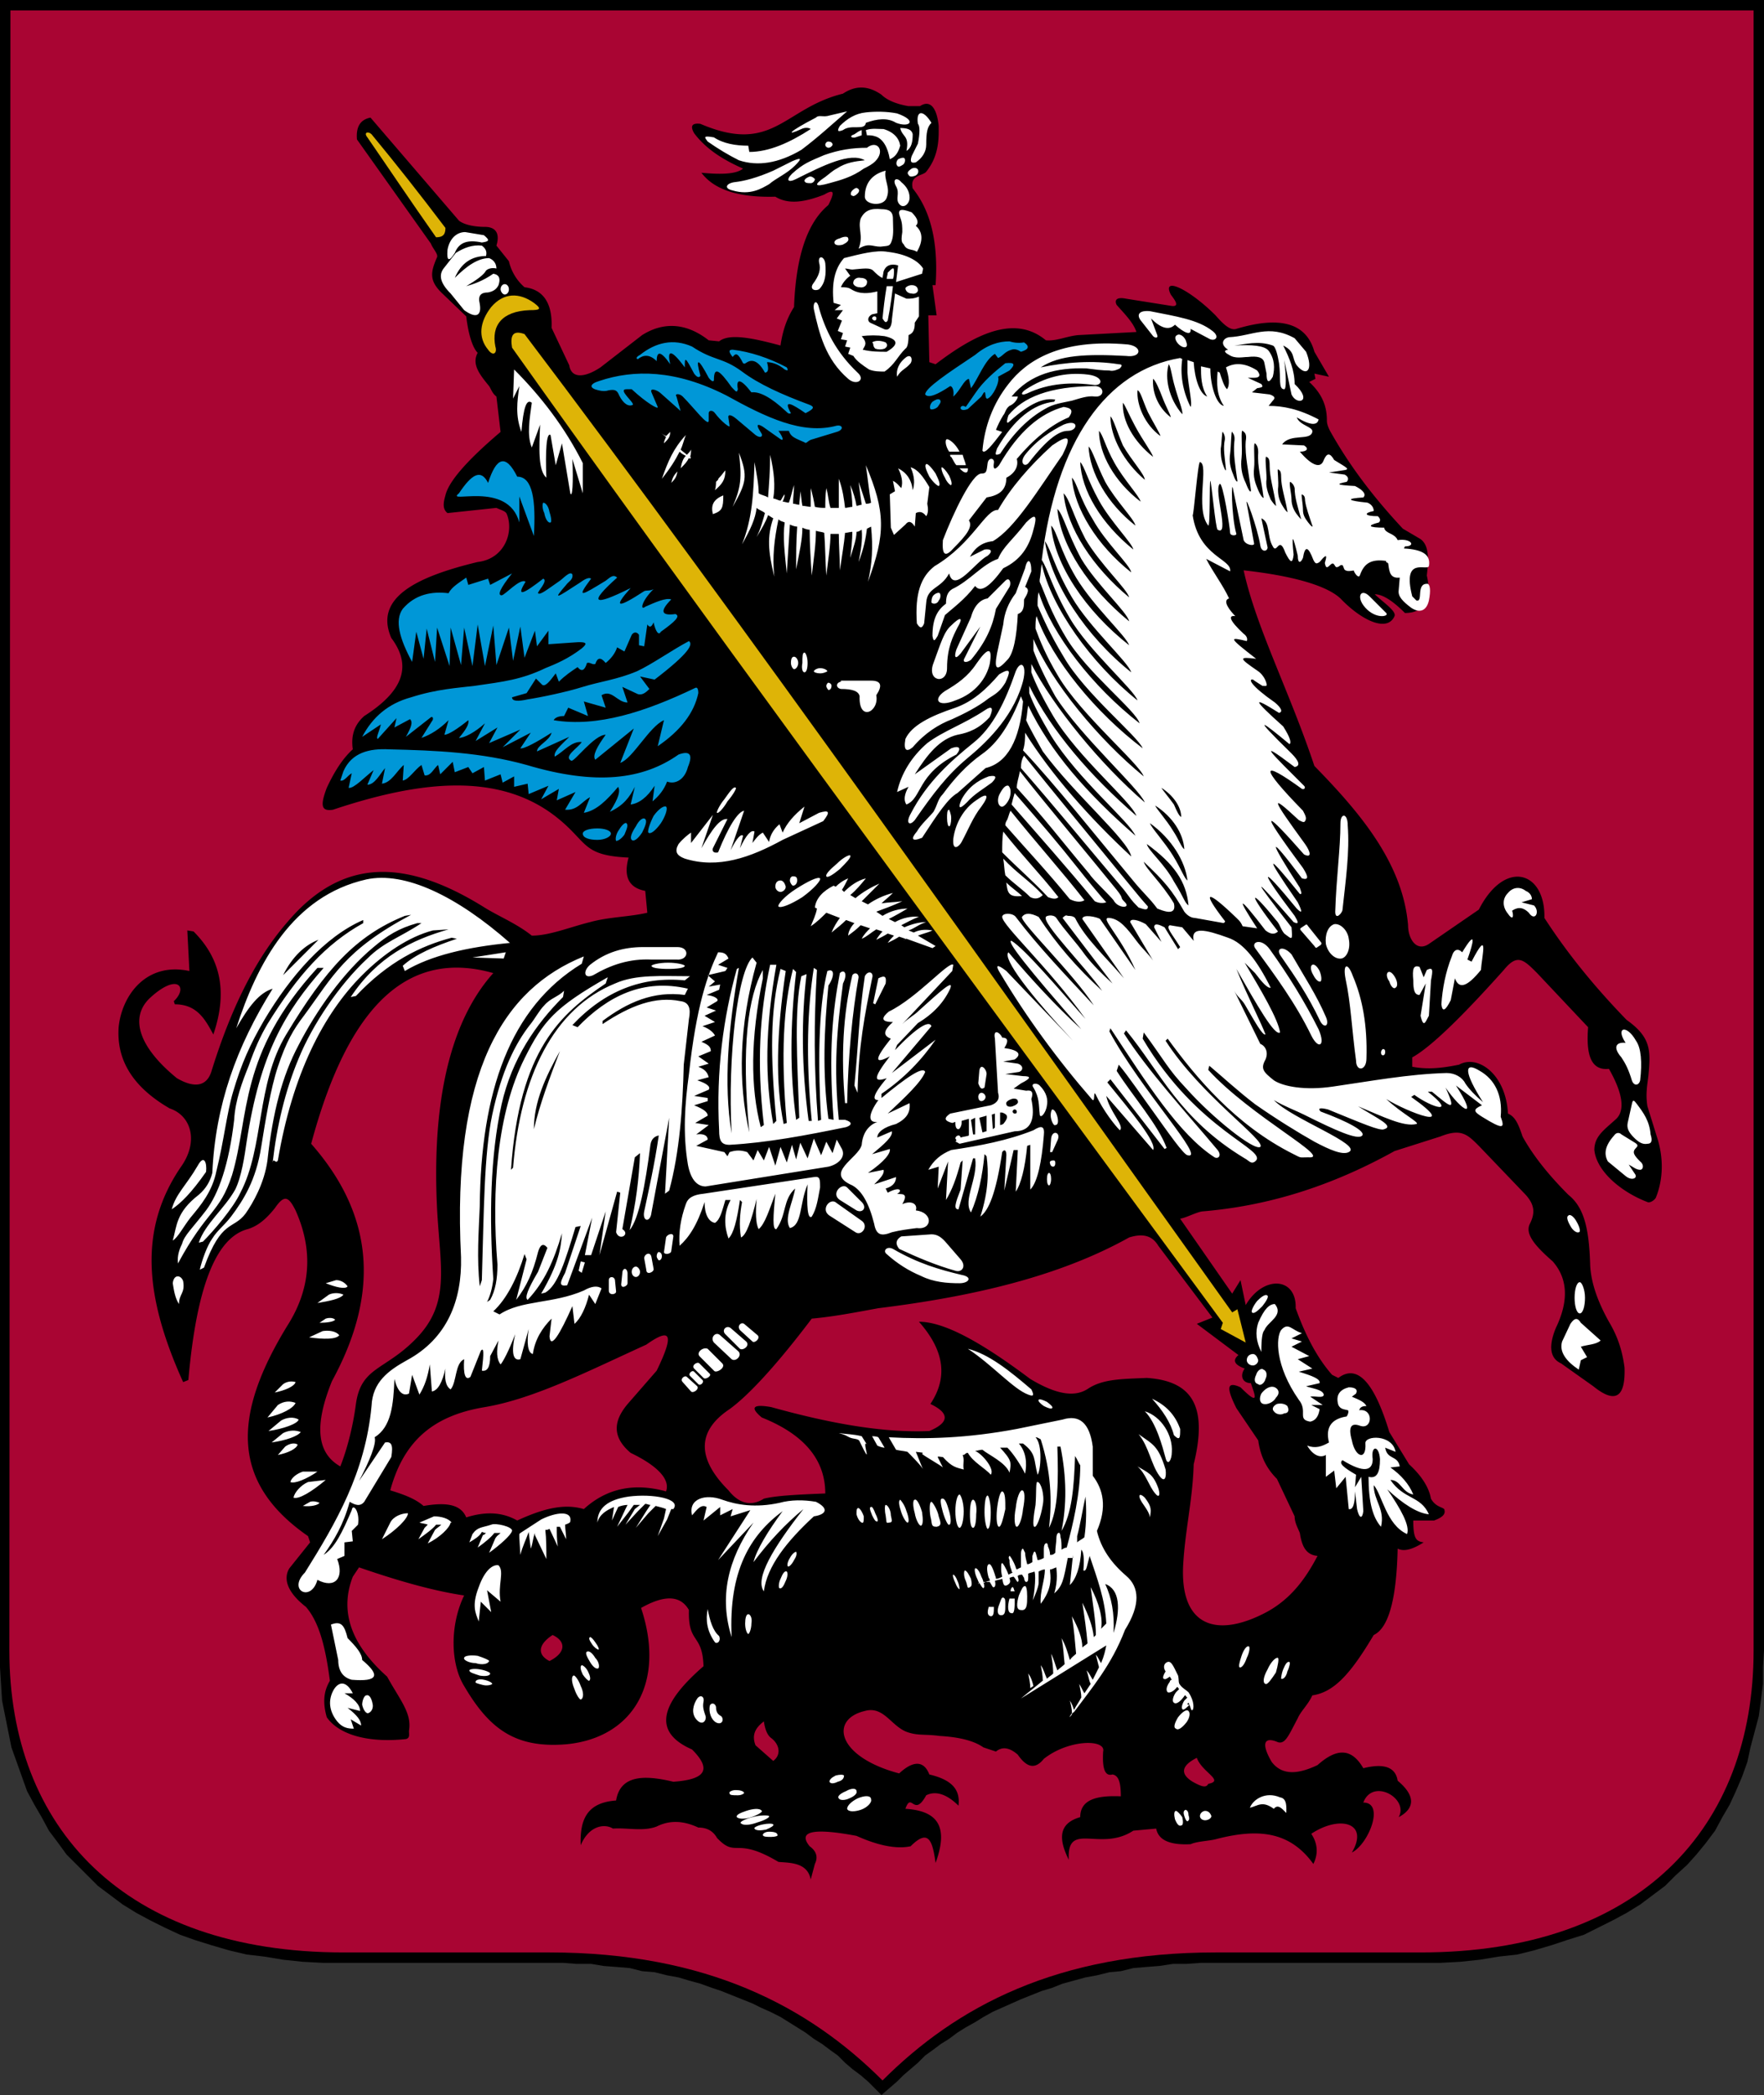 <svg xmlns="http://www.w3.org/2000/svg" viewBox="0 0 169.5 201.3" xml:space="preserve"><rect x="0" y="0" width="169.5" height="201.3" fill="#333333" stroke="none"/><path class="st0" d="M0 0h169.5v158.6l-.1 1.6v1.6l-.2 1.6-.2 1.5-.4 1.5-.4 1.5-.3 1.4-.5 1.4-.6 1.4-.6 1.3-.7 1.2-.7 1.3-.9 1.2-.9 1.1-.9 1-1.1 1-1 1-1.2.9-1.2.9-1.3.8-1.3.7-1.4.7-1.4.7-1.6.5-1.5.5-1.7.5-1.6.4-1.8.2-1.8.3-1.9.2-1.9.1h-23l-1.4.1h-1.3l-1.3.2-1.3.1-1.2.1-1.2.3-1.1.1-1.2.3-1.1.2-1.1.3-1.1.3-1 .4-1 .3-1 .4-1 .4-.9.4-.9.4-.9.4-.9.5-.8.5-.9.5-.8.5-.8.6-.8.5-.8.6-.7.5-.7.7-.7.6-.7.6-.6.6-1.5 1.3-1.3-1.3-.7-.6-.8-.6-.7-.6-.7-.7-.7-.5-.8-.6-.8-.5-.8-.6-.8-.5-.8-.5-.8-.5-1-.5-.9-.4-.8-.4-1-.4-1-.4-1-.4-.9-.3-1.1-.4-1.1-.3-1-.3-1.1-.2-1.2-.3-1.2-.1-1.2-.3-1.2-.1-1.3-.1-1.2-.2h-1.4l-1.3-.1H31l-1.9-.1-1.9-.2-1.8-.3-1.7-.2-1.7-.4-1.7-.5-1.6-.5-1.4-.5-1.5-.7-1.4-.7-1.3-.7-1.3-.8-1.2-.9-1.2-.9-1-1-1-1-1-1-.8-1.1-.9-1.2-.7-1.3-.7-1.2-.7-1.3-.5-1.4-.5-1.4-.5-1.4-.3-1.5-.3-1.5-.3-1.5-.1-1.6-.1-1.6v-1.6z"/><path d="M1 1h167.5v157.6c0 17-10.9 29-32 29h-19.7c-15.2 0-24.9 5.2-32 12.3-7.1-7.1-16.9-12.3-32-12.3H33c-21.1 0-32.1-12-32.1-29L1 1z" fill-rule="evenodd" clip-rule="evenodd" fill="#a90533"/><path class="st0" d="M35.6 11.3c-1 .2-1.4.9-1.3 2.1l7.1 10c.2.5.7 1 .6 1.3-.6 1.4-.8 2.2.4 3.4l2.4 2.3c.2 1.7.6 3 1.1 3.5-.6 1.1.2 2.1 1.1 3.2.2.3.3.7.7 1l.4 3.4c-3.3 2.8-5 4.8-5.3 6.1-.2.7-.3 1.3.2 1.7l4.7-.5c.4.2.9.3 1 .6.7 1.7-.2 4.3-2.8 4.6-5.8 1.4-10 3.4-8.3 7.3 2.1 2.8 1 5.2-2.6 7.5-.9.8-1.3 1.8-1.1 3.2-1 .9-1.8 2.2-2.5 3.7-.6 1.6-.6 2.3.6 2.1 8.1-2.7 16-3.8 21.7.9 2.8 2.3 2.3 3.5 6.7 3.7-.5 1.8 0 2.9 1.6 3.2l.2 2.1c-1.7.4-3.7.4-5.5.9-2 .5-3.9 1.3-5.6 1.3-1.5-1.2-3.3-1.9-4.7-2.8-7.3-4.5-13.4-4.8-18.7 1.4-2.8 3.2-5.3 7.7-7.4 14.5-.4 1.2-1.4 1.7-3.3.6-3.8-3.1-4.5-5.9-2.6-7.7 2.7-2.5 3.7-1 2.3.3l.1.3c2.1 0 2.9 1.4 3.7 2.9 1.5-4.4.5-7.5-1.9-9.9l-.6-.1.2 3.9c-4.2-.9-6.5 2.4-6.8 5.4-.2 2.9 1.1 5.6 4.9 7.8 2.1.7 2.8 3.2 1.1 5.6-4.1 6-3.5 12.5.2 20.7l.5-.2c.8-9.1 2.7-13.7 5.7-14.5 1-.3 1.8-1 2.6-2 .9-1.3 1.3-1.2 2 .2 1.7 3.8 1.5 7.5-.8 11.1-5.2 8.5-5.5 15 2 20.2l.2.6-2 2.5c-.6 1-.2 2.3 1.6 3.7 1.3 1.5 1.9 4 2.3 7.1-.6 1-.7 2.1-.3 3.5 1.1 1.6 3.8 2.5 7.6 2.1.4-.1.3-.4.3-.8.3-1.7-.9-3-2.1-5.2-3.7-3.3-4.5-6.5-3.3-9.6l.6-.9c2.9 1 6.7 2.2 10.1 2.7-1.4 2.9-1.3 6.6 0 8.7 2.4 4.1 4.9 6 9.8 5.6 6.4-.6 9.6-5.9 7.2-13.1 2.3-1.3 3.8-1.2 4.6.2-.1 3.3 1.3 2.2 1.4 5.4-3.8 3.3-5.2 6.2-1.1 8 2.1 2.1 1 2.9-1.8 3.1-2.9-.7-5.1-.6-5.5 1.8-2.7.2-3.5 1.7-3.4 4.3.8-1.9 2.3-2.1 3.1-1.6 1.4-.1 2.9.3 4.2-.2 1.2-.6 2.5-.6 4 .1.8 0 1.4.3 1.8 1 1.9 2 1.7-.2 5.9 2.3 1 .1 2.8 0 3.1 1.7l.4-1.5c.3-.6.2-1.2-.5-1.7-1.3-1.6.8-1.7 4.5-1 2 .9 3.8 1.3 5.2 1 1.7-1.7 2.1-.6 2.4 1.6 1.2-3.3.4-5-2.9-5.2.6-1.7.8.9 2-1.3 1-.5 2.1 0 3.1 1 .2-1.6-.7-2.5-2.8-3-.5-1.3-1.5-1.4-2.9-.1-6-1.6-6.7-5.2-3.3-6 1.8-.5 2.5 1.4 4 2 1.1.4 1.7.2 3.2.4 1.7.1 3.2.4 4.2 1.1l1.2.4c.6-.5 1.3-.4 2.1.3.9 1.3 1.7 1.4 2.5.4 2.4-1.9 6-1.9 5.7-.7-.1 1.7.2 2.4.9 2.2.6.1.8.8.8 2.1-2.3-.1-3.9.3-3.9 2-2.1.6-2.1 2.1-1.1 4.1-.2-3.8 3-.7 6.2-2.8l2.2-.2c.2 1.1 1.3 1.6 3.3 1.5.7-.3 1.8-.3 2.5-.5 3.9-1 7-.8 9.3 2.4.5-1 .4-2-.2-2.9 2.7-1.8 5.6-1.1 3.9 1.8 1.6-.8 3.2-4.8 1.1-4.8.9-2.4 4.4-.4 3.4 1.4 1.5-.8 1.7-2-.1-3.5-.2-1.3-1.3-1.7-3.3-1.2-1.1-1.9-2.5-2-4.4-.3-1.9.9-3.4 1-4.4-.3-1-1.7-.8-2.5.6-1.9.7.2 1-.6 1.9-2.3.3-.7 1-1.3 1.4-2.2 2.1-.3 3.7-2.1 5.9-5.8 1.5-.7 2.2-3.7 2.3-8.3.6.3 1.4.1 2.5-.6-.7-.1-1-.3-1-2.1h2c.8-.3 1.1-.6 1-1 0-.3-.8-.2-1.3-1.1-.2-1.1-.9-2.2-2.1-3.3l-1.9-3.1c-1.3-4.3-2.9-6.7-4.9-5.2l-.6-.3c-1.5-1.7-2.6-3.9-3.5-6.4.1-3-3.1-3.2-4.8-.3l-.5-2.4-.8 1.3-5-7.2c.6-.1 1.5-.6 2.1-.7 6.1-.5 12.2-2.3 18.5-5.8l4.4-1.4c2-.8 2.6-.2 3.7.9l4.5 4.7c.9 1 .9 1.8.4 2.8s.6 2.2 2.2 3.6c1.4 1.6 1.6 3.7.3 6.4-.7 1.7-.6 2.9.5 3.4l3.1 2.2c2.1 1.7 3.1 1.1 3-1.8-.2-1.5-.6-2.9-1.5-4.4-1-1.8-1.7-3.6-1.8-5.4-.1-3.6-.6-5.6-2.1-6.8-1.7-1.7-3.3-3.6-4.4-5.6-.4-1.2-.7-1.9-1.4-2.2-.2-3.8-2.9-5.7-4.7-4.7-1.5.3-2.9.5-4.5.2v-.9c2-1.1 5.4-4.6 8.8-8.4 1.3-1.6 1.9-1 3.2.3l4.9 5.2c-.2 2.5.2 4.2 2 4 1.2 2.1 1.7 4 .6 4.9-1.1 1-2 1.6-2 2.9.2 2 2.5 4 5.1 5 .2.1.6-.1.8-.4.7-1.7.8-3.8.1-5.9l-.9-2.9c-.2-1.2 0-2.1.1-3 .2-2.3.3-3.6-2.1-5.3-3.1-3.2-5.7-6.4-7.9-9.8.1-4.5-3.8-5.7-6.3-.8l-4.8 3.3c-1.2.8-2-.5-2-1.8-.5-5.9-4.5-10.7-9-15.3-2.4-7.2-5.6-13.3-6.8-18.8 4.5.5 7.9 1.4 9.3 2.7 2 2.1 4.5 3.3 5.2 1.7.2-.5-1.2-1.4-1.9-2.1.8 0 1.8.7 2.9 1.8 2 0 2.6-1.5 2.1-3.6.2-1.7.2-2.9-.6-3.5l-1.7-1c-2.8-3-5.1-6-7-9.4-.2-.4-.3-.7-.3-1 0-1.3-.4-2.5-1.7-3.7l.6-.3-.1-.5 1.4.3-1.4-2.4c-.8-2.9-3.5-3.4-7.5-2.2-.6.2-1.3-.5-2-1.3-2.5-2.5-5.2-3.8-4.3-2 .2.3 1 1.2.1 1.1l-4.4-.7c-1-.2-1.1.2-.9.6.8.9 1.6 1.7 1.9 2.6l-5.6.3c-1.1.1-2.1.6-3.1.5-3-2.5-6.8-.6-10.6 2.3l-.6-.2-.1-4.5h.8l-.4-2.9h.3c.3-4.4-.6-7.3-2.2-9.3-.3-1.3 1-1.2 1.3-1.6 1.3-1.6 1.2-3.4 1.2-4.4-.2-1.9-.9-2.5-1.8-1.9h-1.1c-1.2-.2-2.1-.6-2.6-1.1-1.3-.9-2.5-.9-3.7-.1-5.7 1.4-6.7 5.9-13.7 2.9-.8-.1-1 .2-.6.9 1.2 1.6 2.9 2.6 4.7 3.4-.6.5-1.9.6-4 .4 1.2 1.6 3.5 2.4 7.1 2.3 1.3.8 2.9.5 4.7-.2 1-.6 1-.2.4 1-1.8 1.5-3.1 4.4-3.3 9.8-.7 1.1-1.1 2.3-1.3 3.7-2.6-.7-4.9-1.2-5.9-.4l-1-.1c-2.3-1.8-4.5-1.7-6.4-.5l-4 3.1c-1.5 1-2.8 1.1-3-.2L53 31.5c.1-2.5-.9-3.7-2.6-3.9a4.7 4.7 0 0 1-1.5-2.5l-1.2-1.5c.4-1.3-.2-1.8-1.1-1.8-1 0-2-.2-2.5-.6l-8.5-9.9zm-5.7 98.6c3.3-12.3 8.7-18.9 17.5-16.4-3.5 3.9-6 10.8-5.4 22.7.3 5.6 1.3 9-2 12.4-3 3.1-5.3 2.7-5.8 6.3-.3 2.3-.9 4.5-1.5 6-2.3-1.3-2.5-4-.8-8.2 4.8-8.8 3.8-16.2-2-22.8zm23.2 47.2c1.3.6 1.3 1.7-.3 2.5-1.2-.6-1.1-1.6.3-2.5zm20.3 8.3c.1.7.3 1.3.7 1.6.8.6 1 1.6.2 2.2l-1.7-1.5c-.4-1 0-1.7.8-2.3zm41.6 3.5c.5 1.4 2.7 2.2 1.1 2.5-.2.4-.6.3-1.5-.2-1.3-.8-1-1.6.4-2.3zm-45-25.7c-2.9-2.9-3.2-5.6.1-7.8 1.8-1.3 4.5-4.2 7.9-8.7 2.2-.2 4.2-.6 6.4-1 8.9-1.1 17.3-3 24.1-6.8 1.3-.4 2.2-.2 2.8.8l5.2 6.9-1.5.6 4 3c-.7.6-.2 1 .6 1.3-.5.7-.2 1.4.6 1.4.3 1 1 2.4-1 .4-1.3-.6-1.4 0-.4 2l2.1 3.1c.2 1.4.7 2.6 1.8 3.7l1.7 3.6c0 .6.3 1.1.5 1.6.2 1.3.6 2.1 1.7 2.2-1.1 2.1-2.5 4.1-4.9 5.4-4.7 2.5-8.4 1.5-8-4.7.2-3.3.9-6.1 1-9.5 1.3-5.3.1-8-4.5-8.3-2.4.1-4.2.1-5.6 1-1.3.9-3.1.6-5.6-.9-4.8-3.6-8.3-5.5-10.7-5.5 2.3 2.6 2.9 5.2 1.1 7.9 1.9.9 1.8 1.8-.1 2.6-4.6.2-9.8-.8-15.2-2.3-1.7-.3-2.1 0-.9 1 4 1.6 6.1 4 6.1 7.3-2.5.1-4.7.2-5.9.5-1.1.7-2.3.6-3.4-.8zm-32.5 0c1.3-4.8 4.2-7.2 9.1-8 4.7-.8 9.8-3.4 15.5-6 2.4-1.7 2.7-1 1 2.5l-2.7 3.1c-1.4 1.6-1.7 3.2.2 4.8 2.7 1.3 3.8 2.6 3.4 3.7-2.9-.8-5.6-.4-7.9 1.7-1.7-.5-3.6-.2-6.4 1.1-1.4-.8-3-.9-4.9-.3-.5-1.2-1.8-1.5-4.1-1.1-.8-.7-1.9-1.1-3.2-1.5z"/><path d="M150.7 116.8c.2-.2.6.2.8.6.3.5.4 1 .2 1-.2.1-.6-.2-.8-.6-.3-.5-.4-.9-.2-1zm1.1 6.4c.2 0 .5.7.5 1.5s-.2 1.5-.5 1.5-.5-.7-.5-1.5.2-1.5.5-1.5zm-1.7 5.7.8-1.7c.4-.6.7-.6 1-.1l1.9 1.7c-.4.4-1.3.4-1.9.6l.6 1-.6.3-.2.9c-1.2-.8-1.9-1.7-1.6-2.7zm6.3-21 .4-1.8c.1-.5.2-.4.5 0 .6.8 1.2 1.6 1.3 2.9.2.6.1.9-.3.9-.5.1-.9-.2-1.3-.6-.5-.5-.7-.9-.6-1.4zm-.6-6.3c-.8-.9-.6-1.5.4-1.4-1-1.5.1-1.8 1-.2.5.7.6 2.1.4 3.8-.1.5-.6.6-.8 0-.3-1-.6-1.6-1-2.2zm0 7.4c-.2-.2-.5-.2-.7.1-.9 1-1 1.8-.6 2.5l1.7 1.4c.6.5 1.2.2.9-.2l-.6-.9c.4.2.7.5 1.1.5.3 0 .4-.5 0-.8-.6-.6-.8-.9-.4-1.3.2-.2.2-.3-.1-.5l-1.3-.8zm-17.3-12.5c.1-1.5.4-3.1 1-4.6.2-.7.6-.8 1-.4 1.4-2.3 1.1-1 .5.7l.4.2c1.7-3.3 1-.6.9.8-1.3 1.6-2.1 1.9-2.5.8l-.4 2.1c-.5 1-.8 1.2-.9.4zm-9.2-2.4c-.3-1.5.2-1.7.7-.3.9 2.1 1.4 4.7 1.3 7.9 0 1.2-1 1.3-1 .2-.4-2.9-.5-5.5-1-7.8zm-1.1-5.3c.6-.1 1.3.6 1.4 1.4.2 1-.2 1.8-.7 1.9-.6.1-1.3-.5-1.5-1.4-.1-.9.2-1.7.8-1.9zm-2.1 3.9c.2-.1.5.2.7.6.2.5.2.9.1 1-.2.1-.5-.2-.7-.6-.3-.5-.3-.9-.1-1zm7.3.7c.2-.1.5.2.7.6s.2.8 0 .9c-.2.2-.5-.2-.6-.6-.3-.4-.3-.8-.1-.9zm11.5-5.6c-.5-.6-.6-1.4 0-2 .5-.6 1.2-.6 1.7-.2.5.2.6.6.6.8l-1 .3 1.2.3c.6.6.1 1.6-.5.7-.5-.5-1-.6-1.6-.2.2.7 0 .9-.4.3zm-8.4 9.8.5-3.1-.6 1.1c-.5 0-.6-.5-.6-1.4-.1-1.1 0-1.5.6-1.3l.4 1 .3-.7c.6-.3.6 0 .4 1l-.2 3.4c-.3.5-.5 1.3-.8 0zm-11.4-8.5.3-.2c.1-.1.2-.1.3.1l1.2 1.5c.1.1.1.2 0 .3l-.3.2c-.1.1-.2.1-.3-.1l-1.3-1.5c-.1-.1-.1-.2.1-.3zm7.8 11.7c.2 0 .2.2.2.3 0 .2-.1.3-.2.3-.2 0-.2-.2-.2-.3s.1-.3.2-.3zm-4.6-13.2c.1-3.3.5-6 .5-8.5 0-1 .7-1 .7.2.2 2.6-.2 5.3-.5 8.1 0 .3-.7 1.1-.7.2zm-97.8 64.2c1.7.9 2.6-.2 1.9-2l.7-.3v-1.3l.8-.1-.1-1 .6-.6c.2-1.3-.5-2.1-.6-1.4-.9 2.1-1.6 3.6-2.7 4.3 1-1.4 1.9-2.9 2.5-5.1.5.3 1 .5 1.4 0l2.6-4.3c.2-1.2 0-1.5-.6-1.4l-2.5 3.7c1-1.9 1.7-3.6 1.5-4.2 1.6-1 1.8-3.1 1.9-5.6.3 1.2.8 1.7 1.4 1.4l.3-1.8.7 1.9c.5-.8.8-1.7 1-2.9l.2 2.6c.6-.1 1-.9 1.3-2.2-.1.9 0 1.7.5 2 .6-.7.4-2.5 1.3-2.9-.1 1.4.1 2.1.6 1.7l1-2.5c.3-.4.3.2.1 1.9.5.1.8-.3.8-1.4l.8-1.5c-.2 1-.2 1.8.2 2.3.2-.2.8-1.3 1.4-2.9-.4 1.8-.2 2.6.5 2.4l.8-2.9c-.2 1.3-.1 2.3.4 2.4.2-1.4.9-2.5 1.8-3.4l-.2 1.7c.1 1.3 1-.2 2.2-2.9l.2 1.7c.6-.5 1.1-1.6 1.4-2.8l.6.9.6-1.5c-.4-.3-1-.2-1.7.2-3 1.3-6 .9-8.1 2.3l-.6-.3c1.3-1.2 2.3-3.2 3-5.5l.2.5-1 3.9c1-1.3 1.6-2.6 2.1-4.6.2-.7.5-.9.9-.4l-.9 2.3c-1 1.7-1.3 2.5-1 2.7 1.6-1.7 2.5-3.7 3.3-6.4-.1 1.4-.3 2.9-2 5.8l.4-.1c1.2-.7 1.9-3 2.9-6.3l.5-.1-1.5 4.5c-.6 1.1-.5 1.3.2 1.2l2.4-6.5-.7 3.6h.6l1.4-4.2-.6 4.2 1.7-6.1.3.1-.4 3.8c.3.9 1.4.2.6-.3l1.2-6.9.5-.4c-.1 2.5-.4 4.9-1 7.4.9-1.1 1.5-4.3 2-8.2.1-.6.4-.8.8-.9-.4 2.8-1 5.4-1.4 7.3-.2 1 .6 1.1.7.1l1.7-9.1-.4 7.3.4-.3c1-3.7 1.3-7.9 1.4-12.1l.5-4.4c.2-1 0-1.6-.8-1.7-2.4-.5-4.8.4-7.5 2.2v-.3c2.4-1.8 4.9-2.9 7.9-2.5l.3-.6c-4.3-1-7.7.7-10.6 3.7l-.5-.2c3.1-3.3 6.7-4.7 10.8-4.3l.5-.4c-2.7 0-5.2-.2-7.2.7-5.9 2.4-9.1 8.9-9.8 17.7l-.2.2c.8-11.6 4.8-15 9.1-17.9l.2-.6c-5.1 2.9-6.2 4.2-8 7.8-2.6 5.2-3.2 12.5-2.6 19.8 0 1.4-.2 2.5-.7 3.4l-.3.2c.3-.6.5-1.3.6-2.2-.4-6-.3-11.8.8-16.8 1-4.4 3.3-7.7 5.9-10.3l.1-.6c-.6.6-1.3.7-1.9 1.4-.5.5-.9 1.3-1.4 1.9-1.4 1.8-2.7 4.4-3.6 8.6-.8 3.8-.8 9.4-1 15.9l-.2.6c-.3-2.7-.1-5.2 0-7.7.1-11 2.9-19.1 9.8-23.3l.2-.7c-7.7 3.1-12.7 11-11.8 28.9.1 4.1-1.3 7.8-5.2 9.9-1.8 1-3.3 2.1-3.4 4.4-.6 6.4-3.4 11.2-6.4 16-1.7 1.7.6 2.9 1.2.7zm17.9-59.7.2-.6-3.2.5 3 .1zm-31.9 24.1c.9-.6 1.9-1.6 3.3-3.6.1-.9-.2-1.7-.8-.6-1.1 1.9-2.1 2.7-2.5 4.2zM49 90.6c-5.1-4.5-10.1-6.9-13.8-6.1-7.1 1.6-10.5 8.1-12.5 14.3 1.2-2.1 2.2-3.4 3.5-3.8-3.5 5.6-5.5 11.2-5.8 17.7-.2.8-.6 1.5-1.3 2.1-2.2 1.7-2.1 3-2.5 4.4.5-.3 1-1.3 1.7-2.2 1-1.2 2.1-2.5 2.5-4.5.7-2.8 1-5.6 1.6-7.6.8-2.7 1.6-4.5 3-6.9 2.5-4.2 5.8-8 9.5-9.6v.3c-3.6 2-6.3 5-9.2 9.7-.7 1.2-1.2 2.3-1.8 4-.6 1.5-1.3 3.3-1.4 5.2-.5 4.3-1.5 7.1-2.7 8.7-1.3 1.7-2.1 2.4-2.3 3.2-.2.4-.5 1.1-.4 1.9 2.8-5.2 4-4.8 5.2-8.5 1.7-5.7.6-11.6 8.2-19.9h.6c-3.7 4.2-6.1 8.2-7.4 16.7-.2 1.4-.5 3.4-1.1 4.6-1 1.8-2.9 3.3-3.5 5.1l.4-.1c1-1 2.9-3.2 3.6-4.7 2.3-4.4 1.5-10.4 4.4-15.2 3.8-6.3 6.7-9.5 11.4-11.4l.6-.1c-6.4 3.4-7.5 5.9-10.3 9.7-1 1.3-1.7 2.5-2.5 4.9-.7 2.1-1.2 5.2-1.6 7.7-.5 3.2-1.7 5.1-2.9 6.7-.7.9-1.3 1.3-1.8 2.1-.5.7-1 2.1-1.2 3l.4-.2c1.7-4.7 2.8-3.6 4-5.2.7-1 1.8-2.9 2.1-5.1.5-4.6 1.4-8.1 3-11.1 1.7-3.3 4.3-7 7.2-9.4 1.3-1.1 2.4-1.8 4.2-2.3h.4c-2.1 1.4-3.6 1.8-5.2 3.4-2.7 2.5-5.3 6.4-6.6 9.6-1.3 3.1-2.1 6.5-2.5 10 .1-.5.3.2.5-.2 1.4-8.3 4.4-14.1 8.1-17.8 2.1-2.1 4.5-3.7 6.8-4.3l1.5-.1c-3.5 1-6.8 2.6-9.4 6.5l.5-.1c3.1-3.3 6.2-4.8 9.2-5.6l.5.1c-2.1.7-4 1.5-5.2 2.6l.2.5c2.5-1.5 6-2.3 10.1-2.7zm-31.8 34.7c0-1 .6-1 .4-2.2-.2-.6-.9-.7-1 .2.1.6.2 1.4.6 2zm9.2 8.5c1-.2 1.9-.6 2-1-.3-.1-.8-.1-1.2.2l-.8.8zm-.7 2.4c1.4-.3 2.5-.9 2.7-1.4-.5-.2-1.1-.2-1.7.2l-1 1.2zm.1 1.3c1.4-.2 2.8-.7 2.9-1.1-.5-.3-1.2-.2-1.7.1l-1.2 1zm.3 1.1c1.4-.2 2.5-.6 2.8-1-.5-.2-1.1-.2-1.7.1l-1.1.9zm.6 1.2c1-.2 1.8-.6 1.9-1-.3-.2-.8-.1-1.2.2l-.7.8zm4-12.7c.7 0 1.4-.1 1.5-.3-.2-.2-.6-.2-.9-.1l-.6.4zm-1 1.4c1.4.2 2.6.2 2.9-.2-.3-.4-1-.5-1.6-.4l-1.3.6zm.8-3.3c1.2-.2 2.2-.4 2.5-.8-.4-.2-1-.2-1.4 0l-1.1.8zm.8-1.9c1 .4 1.9.6 2.1.3-.2-.3-.6-.6-1.1-.6l-1 .3zm-2.2 21.4c.8.1 1.5-.1 1.6-.3-.2-.1-.6-.2-.9-.1l-.7.4zm2.2-2.5-1.7.2c-.7.3-1.3 1-1.4 1.5.5.2 1.8-.6 3.1-1.7zm-.8-.8h-1.4c-.6.2-1.1.6-1.2 1 .4.2 1.6-.3 2.6-1zm6.2 6.5c1.4-.9 2.5-2 2.5-2.5-.6 0-1.4.3-1.7.9l-.8 1.6zm3.6-1.6c.3.1.6.1.8.2l-.3.3-.6 1.1c.7-.5 1.4-1 1.7-1.4h.5c-.2.2-.4.3-.6.5l-.7 1.3c1.2-.6 2.1-1.5 2.2-2h.1c-.3-.4-1-.6-1.7-.6l-1.4.6zm6.9.2c-.9.3-1.3.2-1.8.9l-.3.8c.5-.3 1-.6 1.2-1 .1 0 .2.1.4.1-.1.1-.2.2-.3.2l-.5 1.2c.7-.5 1.3-1 1.6-1.4h.6c-.2.2-.3.2-.5.5l-.6 1.4c1.1-.8 2.1-1.7 2.2-2.1.1-.4-1.6-.8-2-.6zm10.2-.2c.2-.8.9-1.2 1.6-1.5l-.2 1.3.6-1.3c.2-.1.6-.2.9-.2l-.2.4-.8 1.7 1.1-1.4.5-.7h.6l-.5.4-.9 1.5 1.2-1.3.7-.7c.2 0 .3.1.5.1l-.4.6-1 1.6 1.2-1.4.7-.7c.4.1.8.2 1 .3l-.2.9-.6 1.7.9-1.6.4-1h.2c.8-1-2-1.5-4.3-1.2-2 .3-3 1.1-3 2.5zm-7.5 1.1c0-.1 0-.1 0 0v.3l.1 1.7c.2-.8.6-1.6.8-2.2l.2 1.6c.2-.5.2-1 .4-1.5v.2l1.1 2.3c0-1 0-1.9-.1-2.8.2 0 .2 0 .4-.1l.8 1.7c-.1-.6-.1-1.3-.1-1.9h.3l.6 1.2c0-.5-.1-1-.1-1.4.3-.1.5-.2.5-.3.2-1.1-1.4-.9-2.8-.2l-2 1.3-.1.1zM27.2 93.7l3.4-3.4c-1.3.5-2.5 1.6-3.4 3.4zm19 60.2 1 1-.4-2.1 1.3 1.1c-.3-1.6.4-2.9-.2-3.5-.5-.1-1.3.4-1.9 2.1-.7 1.8-.3 2.5 0 3.3l.2-1.9zm11 3.9c-.2-.3-.4-.5-.5-.5-.2.1 0 .4.2.7s.5.5.6.5 0-.3-.3-.7zm0 1.5c-.3-.5-.6-.7-.8-.6-.2.1 0 .5.3 1s.6.7.8.6c.1-.1.1-.6-.3-1zm-.7 1.3c-.2-.4-.5-.6-.6-.6-.2.1-.1.5.1.9.2.3.5.6.6.6.2-.1.1-.5-.1-.9zm-.7 1.4c-.2-.6-.6-1.1-.7-1-.2.1-.2.6.1 1.3.2.6.5 1 .6 1 .3-.1.3-.7 0-1.3zm-9.3-.6c-.4-.1-.8 0-.8.2-.1.1.3.2.7.3s.8 0 .9-.1c0-.1-.3-.3-.8-.4zm-.4-1c-.6-.1-1 0-1 .1 0 .2.4.3 1 .5.6.1 1 0 1-.2 0-.1-.4-.3-1-.4zm-.2-1.3c-.7-.1-1.3 0-1.3.2-.1.2.5.5 1.1.5.6.2 1.2.1 1.3-.2 0-.1-.5-.3-1.1-.5zm20.6-13.5c.5-.6.9-1.1 1.4-.8l-.3 1.3 1.6-1.3v.8l1.2-.6-.2.7 1.9-.6-3.1 4.8 3.4-3.6c-2.5 3.6-3.3 7.2-2.1 11-.3-6.4 1.8-9.8 4.9-12.1-1.4 1.9-2.5 3.7-2.8 4.9 1.5-2 3.1-3.7 4.8-5.1-2.9 3.7-4.7 6.7-3.8 7.9.3-2.4 2.2-4.8 4.8-7.2 1.3-.2 1.4-.8.2-1.4-1.2-.2-2.4-.2-3.5.1-2.3.5-4.1.2-5.5-.3-1.6-.6-3.3-.1-2.9 1.5zm1.5 9c-.2 1-.1 2.1.7 3.2.2.2.6-.1.4-.6-.6-.5-.9-1.5-1.1-2.6zm3.9.5c-.2 0-.3.4-.3.9 0 .6.2 1 .3 1s.3-.5.3-1c.1-.5-.1-.9-.3-.9zm3.7-4.1c-.2-.1-.4.2-.6.7-.2.4-.2.9-.1.9.2.1.4-.2.6-.7.2-.4.2-.8.1-.9zm.9-1.9c-.1 0-.4.2-.6.6-.2.3-.3.7-.2.8.1.1.4-.2.6-.6.2-.3.3-.6.2-.8zm29.7 3.1c.6 1.3.9 2.8.8 4.7.7-2.3.6-4.2-.8-4.7zm-6.9 9.8c-.1-.4-.2-.8-.5-1.2.1.5.2 1 .2 1.4l.3-.2zm-15-23.1c.2.1.5.2.7.2l-.6-1c-.2-.1-.5-.1-.6-.1l.5.9zm-1.8 6c-.2 0-.2.2-.2.6.1.4.3.7.5.8s.2-.2.2-.6c-.1-.3-.3-.7-.5-.8zm1.2-.1c-.2 0-.1.3.1.8.2.4.3.6.5.6.1-.1 0-.4-.2-.8-.1-.3-.3-.7-.4-.6zm1.4-.2c-.1 0-.1.6 0 1 .1.6 0 .8.3.7.4 0 .3-.2.2-.7 0-.5-.3-1-.5-1zm1.4-.5c-.2.1-.1.6.1 1.2s.5 1 .6 1c.2 0 .1-.6-.1-1.1-.2-.7-.6-1.1-.6-1.1zm1.4 0c-.2 0-.2.6 0 1.3.1.6.4 1.2.6 1.2.2-.1.2-.6.1-1.3-.2-.7-.5-1.3-.7-1.2zm1.6.2c-.2 0-.2.8-.1 1.4.2.7 0 1 .6 1 .5-.1.4-.4.2-1-.1-.6-.6-1.4-.7-1.4zm1-.3c-.2 0-.1.6.1 1.3s.5 1.3.6 1.2c.2 0 .2-.6 0-1.3s-.4-1.3-.7-1.2zm1.7-.4c-.2 0-.4.7-.4 1.6 0 .9.2 1.6.4 1.6s.4-.7.4-1.6-.3-1.6-.4-1.6zm1.3.5c-.2 0-.3.6-.3 1.4 0 .8.1 1.3.3 1.3.2 0 .3-.6.3-1.3.1-.8-.1-1.4-.3-1.4zm1.4-.4c-.2 0-.3.7-.3 1.6 0 .9.2 1.6.3 1.6.2 0 .3-.7.3-1.6 0-.9-.2-1.6-.3-1.6zm1.4-.4c-.2 0-.4.8-.5 1.7-.1 1 0 1.7.2 1.7s.4-.8.6-1.7c0-.9 0-1.6-.3-1.7zm1.9-.1c-.2 0-.5.7-.6 1.7-.2 1-.1 1.8.1 1.8s.5-.7.6-1.7c.2-1 .2-1.8-.1-1.8zm1.5-.8c-.2-.1-.1 1-.2 2.2-.2 1.1-.3 2.1-.1 2.1.2.1.6-.9.8-2.1.2-1-.2-2.2-.5-2.2zm-8.1 8.9c-.1 0 0 .4.2.8.1.3.3.6.4.6 0 0 0-.4-.2-.8-.1-.3-.3-.6-.4-.6zm1.1-.4c-.1.1-.1.6.1 1 .2.5.1.8.4.6.2-.1.2-.3.1-.8-.2-.4-.4-.8-.6-.8zm10.8-3.3v.6c.2-.2.5-.3.7-.5.2-1.4.2-2.8.1-3.9-.3 1.4-.5 2.7-.8 3.8zm-.4 1.8-.3 2.9c.6-.6 1-1.7 1.1-3.4.2.2.3.7.2 2 .3.1.3-.3.6-1.4.7 2.1 1.5 4.2 1.6 6.5l-.5.5c.2-1-.2-2.5-1-4 .2 1.6.5 3.3.5 4.6l-.2.2c-.1-1-.5-2.1-1.1-3.3.2 1.3.4 2.7.5 3.9-.2.2-.3.2-.5.4 0-.9-.4-1.9-1-3 .2 1.2.3 2.5.4 3.6-.2.2-.4.3-.6.6-.2-.7-.4-1.4-.8-2.1.2.9.2 1.7.3 2.5-.2.2-.5.4-.7.6-.2-.5-.3-1-.6-1.6.1.6.2 1.3.2 1.9-.2.2-.4.3-.6.5-.2-.4-.3-.9-.6-1.3.1.5.2 1 .2 1.5l.1-.1c-.7.6-1.5 1.2-2.2 1.8l8.2-5.1c-.1.5-.2 1-.5 1.7-.2-.3-.3-.6-.5-.8l.3 1.2-.6 1.2c-.2-.3-.3-.6-.6-.9.2.5.2.9.4 1.3l-.6.9c-.2-.3-.3-.6-.5-.9.1.5.2.9.2 1.3-.2.4-.5.8-.7 1.2-.1-.3-.2-.6-.4-.9.1.4.2.8.2 1.2-.1.2-.2.2-.2.4.1-.2.2-.2.2-.3s.2-.2.2-.2c1.7-2.3 3.6-4.5 4.9-7.9 1.5-2.4 1.4-4.1.1-5.2-1.4-1.2-2.4-2.6-2.8-4.3 1-2.3.6-4-.4-5.3V139c-.3-2.3-1.3-3.1-2.9-2.6l-4.4.9c-4.8.9-8.7 1-12.3.8l.7 1.2c.4.1.7.1 1.1.2.2.2 1.4 1.4 1.5 1.7-.1-.2-.6-1.5-.7-1.7 1 .1.6.1.6.2.2.2 1.8 1.1 2 1.3l-.5-1c0-.1.3 0 .5 0 .9 1 1.3 1 2 1.2-.1-.6.1-.9-.1-1.4.3 0 .2-.2.5-.2.5.9 1.7 1.5 2.2 2.1.4-.5-.7-1.9-1.5-2.3.3 0 .4-.1.7-.1.6.5 2.2 1.2 2.6 2.2.2-1 .2-1.2-.9-2.4h.7c.6.6 1.3 1.7 1.7 2.5.2-1 .1-2.1-.6-2.9h.4c1.3 1 1 1.5 1.4 3 .3-.4.5-2.9-.2-3.6.2 0 .3.1.5.2 1 3.1 1.1 5.9.8 8.5.9-1.8.9-4.5.8-7.8h.3c.6 3 .6 5.6.1 8.1 1-1.7 1.2-4.2 1.3-7.2.2.3.3.6.5.9 0 2.7-.7 5.7-1.3 7.9-.2 0-.3.1-.5.2 0-.5 0-.9-.1-1.2 0-.3-.1-.5-.2-.4-.1 0-.2.2-.2.6 0 .3-.1.8-.1 1.3-.2.2-.3.2-.5.2 0-.3-.1-.6-.2-.8 0-.2-.1-.4-.2-.3-.1 0-.2.2-.2.5v.9c-.2.1-.4.2-.6.2-.1-.4-.2-.9-.3-.8-.1 0-.1.2-.2.4v.6c-.2.1-.3.2-.5.2-.1-.4-.2-.8-.2-1.1l-.2-.4c-.1 0-.2.2-.2.5v1.3l-.4.2c-.1-.1-.1-.2-.1-.2-.2-.6-.6-1.2-.6-1.1-.1.1-.1.2 0 .4 0 .3 0 .5.2 1 0 .1 0 .1.1.2l-.4.2c-.2-.6-.6-1.2-.6-1.1-.1 0-.1.2-.1.5 0 .2 0 .4.1.8-.2.1-.4.2-.6.2 0-.2-.1-.3-.1-.4-.2-.6-.4-1.1-.6-1s-.2.6 0 1.3c.1.1.1.2.1.3-.2 0-.4.1-.6.2 0-.2-.1-.4-.2-.6-.2-.6-.5-.9-.6-.8-.1.1 0 .6.2 1 .1.2.1.3.2.4-.1 0-.1 0-.1.1l.1-.1c.2.3.3.5.4.5.1-.1.1-.2 0-.6h.6c.2.3.3.6.4.5.1 0 .2-.2.1-.6.2-.1.5-.1.7-.2.1.4.1.8.5.6.3-.2.3-.3.2-.7.1 0 .2-.1.4-.1.2.2.3.5.4.5.1-.1.1-.2 0-.5v-.1c.2-.1.3-.1.4-.1.1.1.1.2.2.3 0 .2.1.4.2.4.2 0 .2-.2.2-.5v-.3c.2-.1.4-.1.6-.2.2.5-.1 2.8-.2 2.8.1-.1.6-1.3.6-1.7V151c.2-.1.4-.2.6-.2 0 1.1-.5 2.1-.4 3.3 1-1.3 1-2.3.9-3.1v-.2c.2 0 .3-.1.6-.2 0 .2.2 1.2-.2 2.5.8-.7.9-1.3 1.3-3.4h.5v-.3zm-8.1 5c-.1.4-.2.8.2.9.3 0 .3-.4.3-.9H95zm1.4-.9c-.2 0-.2.2-.4.7-.2.5-.2 1 .2 1s.4-.4.4-1c0-.5 0-.6-.2-.7zm.6.1c-.2.7-.2 1.4.2 1.4.3.1.3-.6.3-1.4H97zm.3-1.1c-.1 0-.2.2-.2.4h.4c-.1-.2-.1-.4-.2-.4zm1.2-.1c-.2 0-.3.2-.6.9-.2.7-.3 1.4.2 1.4.6.1.6-.6.6-1.3 0-.7-.1-1-.2-1zM93 129.6c2.3 1.5 4.4 3.9 5.8 4.4.5.2.6.1.3-.5-2.1-1.8-4.1-3.4-6.1-3.9zm7.6 5.1c-.4-.2-.7-.3-.8-.2-.1.1.2.4.5.6.4.2.7.3.8.2.1-.1-.1-.3-.5-.6zm-20 3c.7.2.6.2 1 .4s.9.1 1 .4c1.3 2.7.3.2.6.2l.1.1-.5-.8c-.8-.2-1.5-.2-2.2-.3zM70.7 172c-.4 0-.7.2-.6.3 0 .2.3.2.8.2.4 0 .6-.2.6-.2 0-.2-.4-.3-.8-.3zm1 2c-.6.2-1 .4-.9.6.2.2.8.2 1.4 0s1.1-.5 1-.6c-.2-.3-.9-.2-1.5 0zm.6.6c-.8.2-1.3.5-1.1.6.2.2.8.2 1.6-.1.7-.2 1.2-.5 1.1-.6s-.9-.1-1.6.1zm1 .7c-.5.1-.9.3-.8.4.1.2.6.2 1.1.1.5-.2.8-.4.7-.5-.1-.1-.5-.1-1 0zm.6.7c-.4 0-.6.2-.6.3 0 .2.4.2.8.2s.7-.1.6-.2c0-.2-.3-.3-.8-.3zm8.5-3.2c-.6.3-1 .7-1 1 .1.3.7.3 1.3.1.6-.2 1.1-.7 1-1 0-.4-.6-.4-1.3-.1zm-1.1-.7c-.5.2-.9.5-.7.7.1.2.6.2 1 0 .5-.2.8-.5.7-.7 0-.3-.5-.3-1 0zm-1-1.5c-.4.2-.6.4-.6.6.1.2.4.2.8 0 .4-.1.6-.3.6-.6-.1-.1-.4-.1-.8 0zM68.8 164c-.1-.4-.5-.4-.6-.1-.1.6.1 1.3.6 1.6.6.3.8-.3.5-.6-.4-.2-.5-.5-.5-.9zm-1.2-.5c.1-.5-.3-.7-.6-.3-.4.6-.6 1.4-.1 2 .6.7 1 .1.9-.3-.2-.6-.3-.9-.2-1.4zm55.5-35.7c-.5.7-.6 3.4 1.7 6.7.9 1.1-.2 1.9 1.1 2.1.5-.1.8-.5.9-1.2l-.8-.4h1.1l-1.2-.8c.4-.1 1.3.2 1.3-.2-.1-.5-1.2-.6-1.7-.8l1.3-.3c.1-.4-.7-.7-2-1.1l1.3-.3-1.4-.9 1.1-.3-1.7-.9 1-.5-1-.3 1-.5c-1-.3-1.3-1.1-2-.3zm-1.9 2.1c0-1.3.1-1.9.3-2.1.3-.8 1.9-1.4 1-2.5-.5 0-1 .4-1.6 1.8-.3.9-.2 1.8.3 2.8zm-.4-4.9c-.4.5-.6 1-.5 1.1.2.2.6-.2 1-.6.4-.5.6-.9.5-1-.2-.2-.6.1-1 .5zm-.4 5.1c-.3 0-.6.2-.6.6 0 .2.2.5.6.5.2 0 .5-.2.5-.5-.1-.4-.3-.6-.5-.6zm1 1.5c-.2-.2-.6.1-.7.5-.2.4-.2.8.2.9.2.2.6-.1.7-.5.2-.4.1-.8-.2-.9zm1.1 1.7c-.5-.2-1 .2-1.3.6-.2.4-.2.9.2 1 .4.1 1-.2 1.2-.6.4-.4.3-.8-.1-1zm1.2 1.8c-.2-.2-.6-.3-1-.2-.4.2-.5.5-.3.7.2.3.7.4 1 .2.4 0 .5-.3.3-.7zm5.7 1c-1.3.2-2.1.9-1.7 2.5-.7.4-1.3.6-2.1.3.6 1 1.3 1.2 1.8.9v2.1l.8-.6.2 1.7.9-1.1.3 3.1c.4.1.6-.5.6-1.7l.2 1.7c.2.9.5 1 .6.2l-.2-3.3-.6 1 .1-1.2c-1.2-.7-1.7-1.1-1.3-1.4 2.1 1.3 2.9 1 2.9-.1-.2-1.3.6-1.4.7 0 0 1.3-.3 1.9-1.1 1.7 0 2.4.4 3.9 1.2 4.8.4-1.7-.7-2.5-.7-4 .8.9 1.2 3.8 3.2 4.7.3-.8-.6-2.4-1.9-4.3 1.5 1.4 2.9 2.3 4 2.4-.8-1.8-2.4-1.4-3.7-3.3 1 0 1.1 1.2 2.2 1.4-.4-1-1.2-1.9-2.2-2.6l.9-.1c-.2-1.1-1.2-.6-1.4-1.8l1 .4c-.3-1.7-3-1.6-2.9-.8.1 1.7-1 1.3-1.3-.3-.4-1.4 0-1.7.8-1.4 1.2.4 1.3-1.7-.1-1.5.1-.3.3-.4.7-.4-.2-.4-.7-.6-1.4-.9l.4-.3c.2-.4-.1-.6-.7-.6-.8.2-1.3.7-1 1.7.2.4.5.4.9.5.1 0 .1.3-.1.6zm-18.9 9.7c.1-.7.2-1-.5-1.9-.3-.3-.6-.4-.5 0 .2.6.9 1.2 1 1.9zm-1.2-4.9c.8.7 1.1 1.9 1.7 2.6.4.5.5.1.3-.5-.5-1.4-1-1.5-2-2.1zm.1-3.1c1 1.2 1.2 2.9 2 4 .5.7.7.2.6-.6-.7-2.3-1.2-2.4-2.6-3.4zm.6-2.2c1.1 1.1 1.7 3.4 2 4.5.2.8.6.2.6-.6.1-1.6-1-3.4-2.6-3.9zm.7-1.2c1 1.1 1.8 2.3 2.1 3.5.6.6.6.2.6-.6-.5-1.4-1.4-2.3-2.7-2.9zm9.4 39.3c.8-.2 1.2-.7 2.3.1.4-.5.8 0 1.2.4 0-.5.1-1.4-.6-1.5-1.4-.6-2.6.2-2.9 1zm-4.3.3c-.2 0-.5.2-.5.5 0 .2.2.4.5.4s.6-.2.6-.4c-.1-.3-.3-.5-.6-.5zm-2.8 0c-.2 0-.2.4-.1.8.2.5.4.7.6.6.2 0 .2-.4.1-.8-.2-.3-.5-.6-.6-.6zm.9-.1c-.2.1-.2.3-.1.6s.2.5.3.5c.2-.1.2-.3.1-.6 0-.4-.2-.5-.3-.5zm.3-10.3c.3.6.2.8.4.7.1-.1.2-.8-.4-1.7-.2-.2-.6-.4-.8-.7-.2-.2-.1-.5-.2-.9-.5-1-.7-1.6-1.2-1.2-.2.2-.2.5 0 .8-.2.3-.3.6-.2.7.2.1.3 0 .6-.2.1.1.1.2.2.3-.1 0-.2.1-.2.2-.3.4-.4.8-.2 1 .2.1.6-.1.9-.5.1 0 .1.1.2.2l-.3.3c-.3.4-.4.9-.2 1 .2.2.6-.1.9-.5.1-.1.1-.2.2-.2.1.1.1.2.2.2l-.3.3c-.2.3-.3.7-.2.8.1.2.4-.1.7-.4-.3 0-.2-.1-.1-.2zm0 .8c-.2-.2-.6.1-1 .6-.3.5-.5 1-.2 1.1.2.2.6-.1 1-.6.3-.4.4-.9.2-1.1zm9.7-4.7c-.2-.1-.4.2-.6.7s-.2.9-.2.9c.2.1.5-.2.6-.7.2-.4.3-.9.2-.9zm-1.1-.4c-.2-.1-.7.4-1 1.1-.4.7-.5 1.3-.2 1.4.2.1.6-.5 1-1.1.2-.7.3-1.3.2-1.4zm-2.8-1.1c-.2-.1-.5.3-.7.9-.2.6-.3 1-.2 1.1.2.1.5-.3.7-.9.3-.6.3-1.1.2-1.1zM43 24c-.1 1.2.2 1.1.7.3.4-1 1.2-1.3 2.6-1 .7-.1.8-.2.2-.7l-1.8-.3c-.8 0-1.5.6-1.7 1.7zm5.5 3.3c-.2 0-.4.2-.4.5 0 .2.2.5.4.5s.4-.2.4-.5-.2-.5-.4-.5zm-5.8-1.6c-.6.7-.4 1.5.6 2.5l1.3 1.6c1.1.8 1.7.6 1.5-.6-.2-.8.1-1.1.8-1.1.5-.1.8-.3 1-.7.2-.6.1-1-.5-1.1-1 .7-1.9 1-2.6 1.2 1-.6 1.7-1.1 1.9-1.5.2-.2.6-.3 1-.2 0-.4-.2-.8-.7-1-1.1 0-2.2.8-3.3 1.9.6-1.4 1.6-2.1 3-2.1.1-.4 0-.7-.4-1-.9-.1-1.7.2-2.5.7l-1.1 1.4zm6.6 12.6.6-1.2c-.2 1.5-.4 2.8.2 4.4.2-2.4.5-3.2 1-2.8-.2 1.5-.5 3.1 0 4.3l.8-2.2c-.1 2.3-.2 4.4.6 5.1-.1-2.5 0-4.4.4-4.1l.5 2.9.6-2.1.8 4.8c.2.5.3-1 .2-3.3l1 3.3v-2.9c-1.7-3.4-4-6.4-6.6-9l-.1 2.8zm19.3-25.1c-1.1-.2-.9 0-.6.4 1 .7 2 1.3 3 1.8 1.8.6 3.8.3 6-1 1.6-1.2 3-2.5 4.4-3.7l-1.7.4c-.6.2-1-.1-1.3.2-2.7 1.4-2.9 1.8-1.4 1.1.4-.2.8-.1.9 0-2 1.3-4 2.2-5.9 2.2l-.1-.6c-1.2 0-2.4-.2-3.3-.8zm11 .4c-.2 0-.3.2-.3.3 0 .2.2.3.3.3.2 0 .4-.2.4-.3 0-.2-.2-.3-.4-.3zm2.3 4.7c-.2.2-.2.5 0 .5.1.1.3 0 .5-.2s.2-.4 0-.5c-.1-.1-.3 0-.5.2zm5.7-2.1c-.3.2-.5.4-.3.6.1.2.3.2.6.1s.4-.4.3-.6-.4-.2-.6-.1zm-1.3-.9c-.2.2-.2.5-.1.6.1.2.3.1.6-.1.2-.2.2-.5.1-.6-.1-.1-.4 0-.6.1zM77.7 17c-.2.1-.4.2-.4.4.1.2.3.2.6.2.2 0 .4-.2.4-.4-.2-.2-.4-.3-.6-.2zm3 5.9c-.4.1-.6.3-.5.5s.5.2.8.1c.4-.2.6-.4.5-.6 0-.2-.4-.2-.8 0zm-10.1-5.4c-.8.1-1.1.6-.2.8 1.7.5 2.8-.2 3.5-.6.7-.6 1.7-1 2.5-1.8.7-.7.6-.8-.3-.4l-1.8.9c-1.6.7-2.8 1-3.7 1.1zm5.5-.8c-.6.6-.4.9.4.5 2.6-1.3 5.2-2.6 6.6-1.8-.9.1-1.8.2-2.7.8-.4.2-.7.5-1.1.8-1.2.8-1 1 .4.6 1.1-.3 2.2-.6 3.3-1.4.4-.2.8-.4 1.1-.7 1-1 .2-2.1-.8-1.3-1.4 0-2.7.2-4.1.7-1.4.6-2 .8-3.1 1.8zm7.2-3.7c.3 0 .5 0 .8.1.7.2 1.2 1 1.4 2.2.5-.2.8-.6 1-1.3-.1-.7-.6-1.3-1.6-1.6-.6 0-1.1-.1-1.7.1l.1.5zm-1.2-.1c-.6.2-.2.4.1.3l.6-.2v-.5c-.3.1-.4.2-.7.4zm-1.4-.8c-.3.5-.2.6.3.4.8-.6 2.1.1 2.2-.7 1.1-.4 2.1-.5 2.9 0 1.3.5 2.1-.2.1-.9-1-.2-2.1-.2-3-.1-1 .1-1.8.6-2.5 1.3zm5.8.2c.2.9.9.7.6 2.2.5-.3.6-.9.6-1.6-.1-.5-.6-.6-1.2-.6zm1.7-.4c.2.2.2.9 0 1.9l-.6 1.2c-.2.6 0 .7.4.6.6-.4 1-1 1-1.7 0-1.2.1-1.7.5-2.1-.8-1.3-1.5-1.2-1.3.1zm-5.1 7c0 .8 1.8 1 2.1.1.4-1-.3-1.7-.1-2.6-1.2.3-2 1.1-2 2.5zm-.4 2.1c-.3 1 .3 1.6-.2 2.9 1-.6 1.3-.2 2.1-.2.8-.1.9 0 1.1-.6s.1-1.4.1-2.1-.4-.9-1.1-.9c-1-.1-1.6.1-2 .9zm3.4-3.1c.4.7-.1 1.2.3 1.7s1 0 1-.6-.3-1.1-.8-1.5c-.4-.5-.9-.3-.5.4zm.4 3c.2.5.2.9.2 1.4-.2 1.2.1 1 .2 1.3.3.5.8.3 1.2.6.6-1 .6-1.9-.1-2.5.3-.3.2-.7-.4-1.3-1.1-.4-1.4-.3-1.1.5zm1.1 6.5c-.3 0-.6.2-.6.3 0 .2.2.5.6.5.3.1.6-.1.6-.3 0-.3-.2-.5-.6-.5zm-4.9-.7c-.4-.1-.7.2-.7.4-.1.2.2.5.6.5.4.1.7-.2.7-.4.1-.3-.2-.5-.6-.5zm1.1 6.2c.3-.2.8-.2 1.3 0 .2.2.2.4-.1.6-.3.1-.6.1-.9 0-.3-.3-.1-.5-.3-.6zm-1-.6c.6.7.3.9.1 1.3.8.2 1.6.2 2.3.2 1.2-.7 1.1-1.2-.2-1.5-.7-.1-1.5-.1-2.2 0zm5.9-6.5c-.5-.8-1.7-1.4-3.4-1.6-1.1-.2-2.6.2-4.2.6-.9 1-1.2 2.4-1 4.3l.7.2-.6.5h.8l-.6.8.5.2-.4 1 .5.2-.2.6.6.1-.2.6.5.1-.2.6.5.2c.3.5.9.9 1.5 1.3.5.2 1 .2 1.5.2 1-.7 1.2-1.4 2-2.2.2-.1.3-.6.3-1.3.5-.2.6-.6.6-1.2l.4-.6v-1.9c-.5.2-.8.2-1.2.2l-1.1-.5-.3 2.5c0 .5-.2 1.2-.8.9l-1.3-.6c-.3-.2-.2-.6.2-.8l.5-.1V28c-.8.2-1.7.3-2.5-.2-.3-.2-.6-.2-1-.2.2-.5.6-.9.9-1.1l-.5-.7c.2 0 .5.1.7.1 1.1-.1 1.7-.2 2 .1.3.3.6.6.9.7l.1-.6c.2-.6.7-.8 1.4-.6l-.2 1.6 2.5-.8.1-.5zM84 30.4c-.1 0-.2.1-.2.2s.2.2.2.2c.2 0 .2-.1.2-.2s0-.2-.2-.2zm1.8-3.6c.1-.2.1-.5.1-.8 0-.4-.2-.2-.6.2 0 .2-.1.4-.1.6h.6zm-1 3.8c.2.3.3.5.5.2.3-1.5.4-2.5.5-3.3h-.6c-.2 1.2-.3 2.1-.4 3.1zm-6.1-5.4c.2.7 0 1.3-.6 2.1-.3.5.2.7.6.5.6-.6.7-1.4.6-2.5-.1-.7-.7-.8-.6-.1zm-.5 4.5c.5 2.3 1.1 4.8 3.3 6.7.8.7 1.7.1.9-.6-2.1-2-3.1-4.1-3.7-6.2-.2-.9-.6-.6-.5.1zm8 6.5c.4-.7.8-.7 1.3-1.3.2-.3.1-.9-.4-.6-.8.6-1 1.3-.9 1.9zM65.4 45c.4-.4.6-.6.8-1l.1.1.1-.2h-.1c.1-.2.1-.5.1-.7-.1.2-.2.3-.4.5-.2-.2-.4-.3-.6-.5.2-.4.3-.9.5-1.4-1.2 1.3-1.7 2.5-2.3 4.2.8-1 1.3-1.8 1.7-2.6.2.2.4.3.6.4-.3.3-.4.7-.5 1.2zm-.9 1.4c.4-.4.5-.6.6-1.1-.4.4-.5.7-.6 1.1zm4.2.7c.7-.6 1-1 1-1.9-.2.2-.3.4-.5.6-.1.1-.2.2-.2.3l-.2.2c0 .1 0 .5-.1.8zm-.2 2.3c.9-.3 1-.6 1-1.8-1 .4-1.2 1-1 1.8zm1.9-.7c1.3-2.3 1.5-2.9.6-5.2.3 2.4.2 3.3-.6 5.2zm13 7.2c1.7-4.6 1.7-6.7-.2-11.2.2 1.4.3 2.5.5 3.6-.2.1-.3.1-.5.1-.2-.6-.4-1.3-.7-2.1.1.8.2 1.5.3 2.2-.2 0-.3.1-.5.1-.1-.6-.3-1.3-.6-2 .1.7.2 1.4.2 2.1-.2 0-.5.1-.7.1-.1-.8-.2-1.7-.6-2.8v2.8h-.8c-.2-.6-.2-1.2-.4-1.9-.1.7-.1 1.3-.1 1.9-.3 0-.6 0-1-.1-.1-.6-.2-1.1-.4-1.8v1.8c-.2 0-.6-.1-.8-.1-.1-.5-.1-.9-.2-1.4 0 .5-.1 1-.1 1.3-.2 0-.4-.1-.6-.1 0-.6.1-1.2.1-1.8-.2.6-.3 1.2-.5 1.7-.2 0-.4-.1-.6-.1.1-.2.2-.5.2-.7-.2.2-.3.5-.4.6-.2 0-.5-.2-.7-.2.2-1.2.1-2.5-.3-4.2 0 1.5-.1 2.8-.2 4.1-.3-.2-.6-.2-.9-.4 0-.9-.2-1.8-.4-3-.1 3-.2 5.4-1.2 7.9.8-1.4 1.3-2.5 1.4-3.5.2.2.6.3.8.5-.2.7-.4 1.5-.8 2.3.5-.8.9-1.5 1.1-2.1.2.1.3.2.5.3-.6 1.7-.5 3.2.1 5.6-.2-1.9 0-3.6.4-5.5.2.2.4.2.6.3-.2 1.4 0 2.9.2 4.9.1-1.7.2-3.1.3-4.7.2.1.5.2.7.2-.1 1.4-.1 2.7-.1 4.1.3-1.6.6-2.8.6-4 .2.1.5.2.7.2 0 1.4.1 2.9.2 4.4.2-1.7.4-3 .4-4.3.3.1.6.1.8.2.1 1.3.1 2.7.2 4.1.2-1.7.4-2.9.4-4h.8c0 1.1.1 2.3.1 3.5.2-1.4.4-2.5.5-3.6.2 0 .5-.1.7-.1 0 .8-.1 1.6-.2 2.5.3-1 .6-1.8.6-2.5.2 0 .3-.1.5-.2.1 1-.1 2.1-.3 3.1.5-1.3.7-2.3.8-3.2l.4-.2c.2 2 .1 3.6-.3 5.3zm2.2-5.2.3.7 1.1-1c.3-.4.6-.3.9.2l.1-1.3c.4-.2.7-.1 1 .3.2-.3.2-.7.1-1.2l.2-1.6c-.6-1-1.1-1.7-1.8-1.9.4.9.4 1.6.2 2.2-.1-1-.6-1.7-1.4-2.1.3.6.5 1.3.3 1.9-.2-.2-.4-.5-.8-.7l.2 1-.5.3.1 3.2zm6.6-5.7c.2.2.4.4.6.4s.2-.2.2-.4h-.8zm-.9-1.3c0 .1 0 .2.1.2.2.3.3.6.5.8h.9c0-.2-.2-.6-.3-1h-1.2zm-.3-1.5c-.2 0-.2.6.2 1.2h1c-.4-.8-1-1.2-1.2-1.2zm-.5 2.7c-.1 0 0 .5.3 1 .2.5.6.8.6.7.1-.1 0-.5-.2-.9-.3-.5-.6-.8-.7-.8zm-1.5-.3c-.2.1 0 .6.3 1.2.4.6.8.9.9.9.2-.1 0-.6-.3-1.2-.4-.6-.8-1-.9-.9zm-25.6-3.1c.2.2.4.3.6.5-.1.2-.2.4-.2.6.4-.4.6-.6.6-1.1l-.4.4c-.2-.1-.4-.2-.6-.4zm-7.6 79.7-.2.9.3.2.3-1-.4-.1zm-23.3 38.3c0 1.1.5 1.7 1.3 1.9 2.5.2 2.8-.4 1-1.9 0-.6-.6-1.3-1.4-2.1-.3-1.2-.6-1.7-1.6-1.3l.7 3.4zm-.4 2.8c-.6 1-.5 2.1.3 3.1.5.6 1 .7 1.6.7l-.3-.9 1 .6c0-.5-.4-1-1.3-1.7l1.2.3c0-.6-.6-1.2-1.5-1.7h.8c-.5-1-1.2-1.3-1.8-.4zm3.1.6c-.2 0-.4.5-.4.9.1.5.4.9.6.8.3-.1.5-.5.4-.9-.1-.5-.3-.9-.6-.8zm16.1-54.4c.6-2.5 1.5-4.9 2.5-7.5-1.4 2.5-2.5 4.9-2.5 7.5zM57 93.7c1.7-1 3.5-1.6 5.6-1.5H65c1.2.1 1.3-1.2.1-1.2h-3.3c-1.9 0-3.6.5-5.1 1.7-.7.6-.6 1.4.3 1zm7.2-1.2c-.9 0-1.6.2-1.6.3 0 .2.7.3 1.6.3.9 0 1.6-.1 1.6-.3 0-.1-.7-.3-1.6-.3zm6.5-16.8c-.2-.2-.6.4-1.1 1.1-.5.6-.8 1.3-.7 1.3.1.1.6-.4 1-1.1.6-.7.9-1.3.8-1.3zm-5.5 5.4c-.4.7-.2 1.1.6 1.4 3.2 1 6.3-.1 9.4-1.8l3.9-1.8c.7-.9.6-1.1-.4-.8l-1.9 1 .5-1.6c-1 .8-1.7 1.6-2.1 2.5l-.3-.8c-.5.4-.9 1-1 1.7l-.6-.9c-.4.2-.7.6-1 1l.2-1.1c-.3-.2-.8.3-1.4 1.6l.3-1.2c-.2-.2-.6.2-1.2 1.4l1.3-3.8c-.6.1-1.5 1.5-2.5 4-.4.1-.6-.1-.5-.4l1.4-2.8c-.7-.1-1.5 1-2.5 2.8l1.1-3.2-2.1 2.7v-1c-.3.2-.8.6-1.2 1.1zm1.2 52.6c.2.2.8-.2.6-.5l-1-.9c-.2-.2-.7.2-.4.5l.8.9zm.7-.7c.2.2.6-.2.4-.4l-.8-.8c-.2-.2-.6.2-.4.4l.8.8zm.5-.6c.2.2.8-.2.6-.4l-1-1c-.2-.2-.8.2-.5.5l.9.9zm1-.7c.2.3 1.2-.3.8-.7l-1.4-1.4c-.4-.2-1.1.3-.8.7l1.4 1.4zm1.7-1.1c.4.3 1.1-.4.6-.8l-1.7-1.5c-.4-.4-1 .2-.6.7l1.7 1.6zm.8-1c.3.2 1-.3.6-.7l-1.5-1.3c-.4-.3-.9.2-.5.6l1.4 1.4zm1.2-.7c.2.2.8-.3.5-.6l-1.3-1.1c-.3-.2-.7.2-.4.6l1.2 1.1zm-7.6-10.1c0-.4-.6-.2-.7.1l-.2 1.4c0 .3.7.2.7-.1l.2-1.4zm-2.1 2c-.1-.6-.7-.3-.7.1l.2 1.1c0 .6.8.2.7-.1l-.2-1.1zm-2.3 1.5c-.1-.6-.5-.4-.5 0l-.1 1c-.1.6.6.3.6 0v-1zm3-2c-.1 0-.2.2-.2.4s.2.4.2.4c.2 0 .3-.2.3-.4 0-.3-.2-.4-.3-.4zm-2.2 1.4c-.2 0-.4.2-.4.5s.2.5.4.5.4-.2.4-.5c0-.2-.2-.5-.4-.5zm-2 1.4c0-.5-.6-.5-.6-.1v1c0 .5.7.4.7.1l-.1-1zm17.2-60c-.2 0-.3.2-.3.6 0 .3.2.6.3.6.2 0 .4-.3.4-.6s-.2-.6-.4-.6zm1 1.5c.2 0 .3-.4.3-.9 0-.6-.2-1-.3-1-.2 0-.2.4-.2 1-.1.5 0 .9.2.9zm1.5-.4c-.3 0-.6.2-.6.3 0 .1.3.2.6.2.4 0 .7-.2.7-.2 0-.1-.3-.3-.7-.3zm.8 1.4c-.1 0-.2.2-.2.3 0 .2.2.4.2.4.2 0 .3-.2.3-.4s-.2-.3-.3-.3zm1.2-.1c-.5.1-.5.6 0 .7 1.1 0 1.7.2 1.8.7-.1 2.5 1.9 1.5 1.6-.1.6-.9.5-1.4-.5-1.4h-2.9v.1zm-4.6 18.7c-.2 0-.3.2-.3.4s.2.5.3.5c.2 0 .4-.2.4-.5s-.1-.4-.4-.4zm-1.2.4c-.3 0-.5.2-.5.6 0 .2.2.5.5.5.2 0 .5-.2.5-.5-.1-.4-.3-.6-.5-.6zm1.5.8c-1.1.7-1.8 1.5-1.7 1.7.2.2 1.2-.2 2.3-.9 1.1-.8 1.8-1.6 1.7-1.8-.2-.2-1.2.3-2.3 1zm3.9-2.4c-.6.5-1.1 1-1 1.2s.7-.2 1.3-.7c.6-.6 1.1-1.1 1-1.3-.1-.1-.7.2-1.3.8zm-2.5 6c.6-.4 1.1-.9 1.5-1.3l1.3.5c-.3.4-.6.9-.8 1.4.5-.4 1-.8 1.4-1.2l.8.3c-.3.3-.6.8-.6 1.2.4-.3.8-.6 1.2-1l.9.3c-.3.3-.6.6-.8 1 .5-.2.9-.6 1.4-.9l.6.2c-.2.2-.5.6-.6.8.4-.2.8-.4 1.1-.6l.6.2c-.2.2-.4.4-.6.7.4-.2.8-.4 1.1-.6l.6.2-.2.2c.1-.1.2-.2.3-.2l2.5.9.3-.2-1.7-1c.5-.2 1-.3 1.4-.5-.6-.1-1.2-.1-1.8.2l-.5-.2c.6-.2 1-.6 1.7-.8-.7 0-1.4.2-2.1.5l-.3-.2c.6-.3 1.1-.6 1.7-.8-.7-.1-1.6.1-2.3.5l-.6-.3c.6-.3 1.3-.7 1.8-1-.7 0-1.6.2-2.4.7l-.6-.4c.8-.3 1.4-.5 2.5-1-.8.1-1.4.1-2 .2.3-.3.7-.6 1.1-1-.8.2-1.7.6-2.4 1.1l-.6-.3 1.7-1.7c-.7.3-1.6.8-2.3 1.4l-.5-.3c.6-.5 1-1 1.5-1.6-.8.2-1.5.7-2.1 1.3l-.2-.2c.2-.3.4-.7.6-1.1-.5.2-.9.5-1.2.8l-.2-.1c-1 .5-1.7 1.2-1.8 2.1l.2.1c-.1.6-.4 1.2-.6 1.7zm-12.6 30.7c-.1-1.3.1-2.6.6-4 .2-.6.7-.9 1.7-1l10.6-1.6c.6-.1.6.2.6 1-.2 1-.3 2-.8 2.8-.4.3-.5-1-.4-3.1-.8 1.9-.5 3.9-1.7 4.2-.6-.9.3-2.5.5-3.8-1.2 1.1-.8 2.5-1.8 3.9-.4.1-.3-1.3-.1-3.4-.6 1.6-1 2.9-1.6 3.4-.3-.5-.3-1.7-.2-2.9-.5 2.1-1 3.5-1.5 3.7-.2-1.2-.1-2.3.1-3.4l-.2-.2c-.3 2-.6 3.2-1.1 3.7-.4-1.1-.5-2.4.2-3.7h-.5c-.3 1-.5 1.9-1 2.2-.6-.1-1-.8-1-2-.7 2.2-1.5 3.4-2.4 4.2zm16.6-26c.2-.3.6-.2.6.2-.6 3.4-1 7.5-1.1 12.1h-.2c-.4-4.5-.2-8.5.7-12.3zm1.2.1c-.6 4-.6 6.4-1 10.5l.3.7c.1-4.6.7-7.5 1.4-11 .2-.6-.4-.8-.7-.2zm.8 2.6.5-2.4c.6-.3.8-.2.7.5l-1 2-.2-.1zm-13.1-3.3c-1.3 4.7-2 9.8-1.7 15.5 0 1 .2 1.4 1 1.4 3.6-.2 7.3-.9 11.2-1.7.6-.2.6-.5-.1-.7h-.6c-.5-5.2-.2-8.5.4-13.1.5-1 .1-1.4-.3-1-.7 3.7-1.1 7.5-.6 14.1l-.5-.1c-.6-4.5-.4-8.7 0-12.8.6-.9.6-1.7-.1-1.4-.7 2.8-1 7.5-.6 14.3l-.3.1c-.4-5-.4-9.5-.1-14.5l-.3-.2c-.6 3.8-.8 8.5-.2 14.7h-.3c-.7-5.2-.7-9.9-.2-14.1l-.5.2c-.7 3.3-.4 7.9-.2 13.6l-.3.2c-.6-4.4-.6-9 0-14.2l-.3-.3c-.9 3.5-1.2 8.2-.6 14.8l-.3.1c-.8-3.9-.7-8.7.2-14.7l-.5-.2c-1 4-1 8.3-.4 14.6l-.3.3c-.8-4.4-.8-9.1.3-15.3H74c-1 4.7-1.3 9.4-.6 15.4l-.3.2c-1-3.8-1-8.5.2-14.3v-.8c-1.4 2.5-2.1 7.3-1.3 15.6-1.1-4.8-1-10.2.7-16.3l-.4-.5c-1.4 1.3-2.4 9.4-2 16.9-.8-4.8-.3-10.2.7-15.9l-.2.1zM69 91.5c-1 2.1-2.1 5.2-2.8 11.7-.4 2.9-.6 5.7-.1 8.7.3 1.6 1 2.1 1.7 2.1l11.8-1.9c.9-.2 1.7-.9 1.3-1.7l-.5-.9-.4 1.3-.6-1.1-.5 1.3-.7-1.6-.6 1.9-.7-1.5-.4 1.6-.4-1.4-.5 1.7-.6-1.5-.5 1.8-.6-1.8-.5 1.3-.6-1-.4 1-.6-.8c-.6-.2-1.1-.2-1.7 0l-.2.4-.3-.4-2.7-.6 1.1-.6c0-.4-.4-.6-1.1-.5l1.2-.9-1.3-.2 1.2-.7c0-.3-.3-.6-1.3-1l1.3-.4v-.3l-1.3-.2 1.4-.6c.2-.3-.2-.6-1.1-.9l1.1-.3c-.1-.3-.2-.7-1-1l1-.3-1-.7 1.2-.5c0-.4-.2-.6-.9-.9l1.3-.6c-.1-.2-.4-.6-1.2-.9l1.2-.4-1-.6 1.1-.5-.9-.3 1-.6c.2-.2-.2-.5-1-.6l1.2-.5.1-.5-1.1.2.6-.5-.7-.6 1.7-.4.2-.3-.9-.3 1-.6c-.2-.5-.5-.6-1-.6zM86.4 120c-.4-.5-.3-.9.2-1.2l2.9-.2c.6 0 1 .3 1.5.9l1.3 1.5c.6.7.1 1.3-.5 1.1-1.8-.5-3.7-1.3-5.4-2.1zm-.6 0c-.6-.3-1 .2-.6.5 1 .9 2.1 1.6 3.3 2.1 1.2.6 2.5.7 3.7.7.9 0 1.3-.6.2-.8-2.1-.5-4.2-1.1-6.6-2.5zm-5.1-4.7c-.9-.6.2-1.7.7-1.2l1.3 1.3c.7.6.2 1.2-.4.9l-1.6-1zm-1 1.5 2.5 1.6c.6.4 1.3-.6.6-1.1l-2.4-1.7c-.6-.6-1.6.6-.7 1.2zm5.7-19.6c-.6.5-.9 1 .4 1-.9.8-1 1.3-.2 1.6-1.6 2-1.6 2.5-.1 1.7-1.7 2.2-1.5 2.5-.3 2.1-1.5 1.8-1.3 2.1-.8 2.1-1 1.4-1 2.2-.1 2.1-.8.3-1.4 1-1.5 2.2-.3 1.3-3.7 2.7-.9 3.9.9.5 1.6 1.7 2.1 3.7.2 1.1.7 1.2 1.7.8.8-.2 1.6-.3 2.4-.4 1.5.2 1.6-1.5-.1-1.7.2-.6-.4-1-1.3-.6.7-1.2-.2-.9-.5-1 .5-.2.4-.8-.9-.1l-.2-.4c.7-.2 1-.6 1-1.1l-2.1.7c.6-.6 1-1 .9-1.4l-1.5.3c1.6-1.1 2.2-1.9 2.1-2.3l-1.7.5c1.2-1 2-1.7 1.9-2.2l-1.4.6c0-.5.6-1 1.8-1.3 1-.5 1.4-1.1 1.3-2l-2.1 1c1.7-1.6 3.2-3 3.6-4-.2-.6-1.9.6-4.2 2.5v-.4c2.2-1.5 3.9-3.3 5.2-5.2l-4.2 3.2 3.8-4.5c-.2-.6-1.4.1-3.5 2.3l.2-.5 2-2.1c1.5-.9 2.5-2 3.1-3.3.4-1-1 .3-3 2.1-.5.5-1 .7-1.6 1.3l4.8-5.1.1-.6c-.4-.4-3.5 3.2-6.2 4.5zm10.7 10.9v-1.2h.2c.6.2.6.5.1 1.1-.2.1-.3.1-.3.1zm-.7.4c.1-.1.2-.1.2-.2V107l-.3.1.1 1.4zm-1 .3c.2 0 .2-.1.4-.1v-1.5l-.7.2.3 1.4zm-.9.2h.2v-1.6l-.4.2.2 1.4zm3.7-3.4c.3-.1.6 0 .6.2.1.2-.2.4-.5.5s-.6 0-.6-.2c-.1-.2.2-.4.5-.5zm.3 1c.1 0 .2.1.2.2 0 .2-.1.2-.2.2s-.2-.1-.2-.2.1-.2.2-.2zm-3.2-1.6c.2 0 .4.2.4.4s-.2.4-.4.4-.3-.2-.3-.4c0-.3.2-.4.3-.4zm-3 2 3.9-.8c.6-.2.9-.6.7-1.2l-.3-5.2c-.2-1 .5-.6.7-.1.6 0 .6.4.2 1 1.4.2 1.7.6 1 1.1l-1.1.2 1.4.2c.6.2.5.7.1.8l-1.3.2 1.7.2c.8 0 .8.2-.2.7l-.7.5 1.2.2c.6-.1.7.2.5.8.4 1.9 0 3.1-1.6 3.1l-5.3 1.2c-.3-.2-.5-.2-.3-.3 0-.1-.1-.2-.1-.2 0-.2.2-.3.3-.3.1 0 .2.1.2.2.3-.1.6-.1.8-.2v-1.6l-.7.2v.2c0 .3-.2.6-.3.6-.2 0-.3-.2-.3-.6v-.1l-.3.1c-.8-.2-.8-.5-.2-.9zm2.8-4.1-.1 1.2c.2.5.3.6.6.4l.2-1.3c0-.5-.6-1.1-.7-.3zm5.8 1.4c-.3-.3-.9-.2-.6.2.6 1 .5 1.7.6 2.5 0 .6.6 0 .7-.8.1-.5 0-1.2-.7-1.9zm1.2 2.3c.2 0 .4.3.5.7.1.4.1.8-.2.8-.1.1-.3-.2-.4-.6s0-.8.1-.9zm.1 4.9c.2 0 .2.1.2.3 0 .2-.1.3-.2.3-.2 0-.3-.2-.3-.3-.1-.2.1-.3.3-.3zm-.4 1.2c.1 0 .2.2.2.6 0 .3-.1.6-.2.6s-.2-.2-.2-.6c0-.4.1-.6.2-.6zm.2-3.3c.1-.9 1-.6.6.2l-.5 1.1h-.2l.1-1.3zm-11.8 3c.5-.9 1.2-1.5 2.2-1.9 2.7-.4 5.4-.9 7.9-1.9.8-.5 1.1-.4 1 .5-.2 2.5-.6 4.5-1.3 5.2V110l-.3.1c-.2 2.1-.6 3.7-1.1 4.4l.2-4h-.4l-.9 3.9.2-3.4c0-.5-.2-.6-.4-.3-.6 4-1.3 5.6-2.1 6.2.8-2.5.8-4.3.6-5.8l-.2-.2c-.2 2.1-.6 4-1.3 5.6-.8-1.2.7-3.3.4-5.2h-.2l-1.4 4.9c-.5 0-.3-.6.2-1.9l.2-2.8-.2.2c-.4 1.5-.8 2.6-1.4 3.6l.2-3.7-1 2.6.1-2.1-1 .3zm9.4-75c1.7-1.1 3.7-1.7 6-1.4 1.4.2 1.4 1 .6 1-2.2-.3-4.4-.2-6.5.8-.7.3-.6-.1-.1-.4zm-1.7 2.5c-.2.6-.2.9.1.6 2-1.8 3.3-2.3 4.4-2.1l-.1.2c-2 .2-3.9 1.7-5.5 4.5-.2.6-.2.7.3.5 1.3-2 2.7-3.4 4.3-4.3.8-.5 1.7-.6 2.6-.8.7-.2 1.5-.5 2.2-.4.9.1 1-.9.1-1-4.5 0-7 1.1-8.4 2.8zm5.3-.8c.7.1 1 .3.5 1-1.7.7-3.4 2.1-5 4 .2.7-.2 1.4-1 1.8 0 1.2-.7 1.7-1.9 1.9L93.1 50c.4.6-.2 1.4-1.5 2.7-.8.9-1.1.6-1-.8 1-2.6 2.8-6.4 3.7-6.4.5 0 .5-.2.6-1 .1-.6.7-.5.6 0-.1.6.1.7.5.2 1.9-3.3 4-5 6.2-5.6zM88.1 59.9c-.2-2.9.4-4.5 1.7-5.5 3.7-2.2 4.9-5.5 6.1-5.4 1.2-2.1 3-4.2 5.2-6.2 1.6-1.1 1.9-.9 1 .9-2.3 3.3-4.6 7.1-6.7 8.3-1 .1-1.7.6-2.2 1.5l1.4-.7c.7-.1.8.2.3.6-1.2.6-3.2 3.7-3.7 1.7-.8 1.5-2.1 1.3-2.2 2.8l-.2 2c-.2.5-.4.5-.7 0zm10.4-16.2c1.1-1.4 2.5-2.3 3.7-2.9 1.5-.6 1.4.6.4.6-.8 0-1.9.7-3.7 3-.4.6-1 .1-.4-.7zm-8.8 13.5c-.2.2-.2.6-.2.7.2.2.6.1.7-.2.2-.2.2-.6.1-.7-.1-.1-.4 0-.6.2zm-.1 3.9c.1.6.2.5.5 0l.7-2c.8-.7 1.9-1.5 2.9-2.8.5.7 1.4.1 2.7-1.7 1.7-.8 2.5-2.1 2.9-3.7.4-1.4.2-1.6-.7-.7-1.3 1.7-2.2 2.3-2.7 3.5-1.5.5-2.7 2.1-4.4 2.9-.5.3-.6.8-.6 1.4-.8.6-1.3 1.4-1.3 3.1zm.1 2.6c-.7 1.8 1.3 2.1 1.3.5 0-2 .6-3.1 1-3.9.6-1 .3-1.1-.6-.2-.7.6-1 1.7-1.7 3.6zm2.2-1.3c-.2.6-.2 1.1.4.4l1.9-2.6-1.5 3c-.3.5.2.5.6.2 1.5-1.8 2.1-3.3 2.4-4.9l1.3-2.1c.2-.4 0-1-.4-.6l-1.7 1.7c-.7.1-1.3.7-1.6 1.8l-1.4 3.1zm3.9.4c-.3 1.6 0 1.7 1 .6.6-.6.9-2.3 1-4.4.6-.2.6-.8.6-1.4.3-.5.6-1 .1-1.2l.6-1.5c0-1.2-.4-1.3-.6-.3l-.9 2.4c-.7.9-1.1 1.9-1.2 3l-.6 2.8zm-5 3.6c1.2-.7 2.2-1.4 3-2.6 1.1-1.6 1.6-1.7 1.3 0-.3 1.3-1.3 2.8-3.3 3.5-1.7.7-2.2-.1-1-.9zM87 71c.6-1.3 2.4-2.2 4.8-3 1.7-.6 3-1.8 4.2-3.2 1.3-.8 1-.1.6.8-.5.8-.8 1-1.6 1.5-1 .8-2.4 1.5-3.5 2-1.3.5-2.6 1.3-3.8 2.7-.6.5-.9.3-.7-.8zm.3 4.6c-.4.7-.5 1.3-.2 1.7 1.5-.6 1-2.9 4.8-4.8.5-.6.3-.9-.5-.6l-3.5 2.5c1.2-1.9 2.4-3.4 4.1-3.8 1.1-.2 2.1-.6 3.1-1.7.4-.9.2-1.1-.4-.7-2.1 1.4-4 2-5.6 3.2-1.5 1.3-2.5 2.9-2.9 4.7l1.1-.5zm.2 2.6c1.6-3.1 3.9-5.1 6-6.8 1.9-1.5 3.1-4 4.1-6.9.5-1.2 1.2-.6.6 1.3-1 3.3-3.6 5.7-5.3 7.1-1.9 1.6-3.2 3.3-5 5.9-.5.6-.9.3-.4-.6zm.6 1.7c-.6.7-.5 1 .5.6 1.5-2.3 2.5-3.8 3.4-4.3l2.7-2.4c2.1-.5 3.3-2.7 3.6-6.4l-.2-.5c-1 2.6-2.2 4.5-3.8 5.6-1.4 1-2.6 2.3-3.7 3.8-.5.5-.5 1-.9 1.7-.4.5-1.2 1.2-1.6 1.9zm6.9-5.3c1-.2.6.3.3.6-.8.6-1.7 1.1-2.4 1.9-.7.7-.9.6-.5-.3.6-1.1 1.5-1.8 2.6-2.2zm-3.4 6c.2-1.5 1-2.9 2.2-3.7 1.1-.8 1.3-.5.5.6-.8 1-1.3 2.3-1.9 3.4-.2.4-.9 1-.8-.3zm-.4-2.8c-.2 0-.2.4-.2.8 0 .5.1.8.2.8s.2-.3.2-.8c0-.4-.2-.8-.2-.8zm5.7-2.3c-.3-.1-.6.3-.9.9-.2.5-.1 1 .2 1.1.2.1.6-.3.8-.8.2-.6.1-1-.1-1.2zm11.5-42.4c-6.6-.6-9.8 1.6-11.5 3.8-1.5 1.9-2.3 4.1-2.5 6.4.2.4.9-.5 1.9-1.8l-.6-.2c.2-.5.4-.9.7-1.4.2-.2.2-.6.6-.9.5-.2.8-.7.8-.9h-.6c1.8-2.2 4.4-2.8 7.2-2.7.8.1 1.5.2 2.2.2.4.1.8-.1 1-.2.2-.2.3-.4-.1-.4-2.5-.4-5.1-.2-7.5.3 1.8-1.2 4.4-1.3 8.2-1.1 1.5.2 1.6-.9.2-1.1zm4.7-.9c.3-.2.8.2.9.7.2.5-.2.6-.6.3-.3-.2-.7-.8-.3-1zm-3.4-1.3c-.6-.7-.2-1.1.8-1 2.5.5 4.6.8 6 1.9.8.6.2 1.1-.4.7l-1.7-.9c.1.7-.6.4-1.5-.4-.6.6-1.4.3-2.3-.6l.6 1.6c.1.3-.2.3-.4.1l-1.1-1.4zm8.4 3.2c.6.4 1.3.2 1.8.2.9-.1 1.5 0 1.6.6l.2 1c0 .8.2 1 .6.3.2-.8.2-1.7-.4-2.5-.4-.5-1.6-.6-3.3-.5 1-.1 2.3-.5 3.7 0 .3.1.5 1.1.6 1.7.2 1.4-.1 2.5.5 2.5.2 0 .2-1.2 0-2.8l.7 3.3c.5 1.1 2.1.7.3-1 0-1.3-.5-2.5-1.1-3.7 1.2.6.8 1.2 1.3 1.9 1 1.2 1.6.4.9-1.3l-1.1-1.3c-2.5-1.4-4.1-.2-6.3-.1-.6.1-.9.7-.1 1.2-.6.1-.1.4.1.5zm2.5 57c-.4-.6.6-1 1.4.1 1.8 2.5 3.4 5.1 4.7 7.7.7 1.6 0 2-.7.6-1.5-3.1-3.5-5.8-5.4-8.4zm2.5.8c1.4 2 2.6 3.8 3.7 6.1.4.9 1 .6.6-.3-.9-2.1-2.1-3.9-3.3-6-.8-.9-1.6-.6-1 .2zm-27 1.6c2.5 4.2 5.5 8.3 8.8 12.1.4.5.1-1 .4-.4.7 1.5 1.8 2.9 2.3 3.4.5-.4-1-1.8-1.3-3.3l4.5 5.2c.4-.7-2.2-3.8-4.4-6.5l.3-.3 5.2 6.7.2-.1c-.8-2.2-3.2-4.9-4.8-7.4l.2-.6c1 1.2 2.2 3 3.3 4.5 1.5 2.1 2.9 4.1 3.3 4.2 1.9.5-4.5-6.3-7.5-11.9l.1-.3c3.5 5.3 6.6 10.2 10 12.4.4.2.7-.2.3-.7-3.1-3.7-6.7-7.6-9-11.2l.2-.3c3.3 4 5.1 8.5 11.4 12.3.4.2.6.6 1 .3 1.4-1.1-5.5-2.8-10.8-11.8l.1-.6c2 2.7 2.3 3.5 4.1 5.4 2.5 2.8 6.5 6 7.1 5.6.6-.6-5.7-4.9-9.1-10.2l.2-.2c2.7 3.7 6.5 8.3 12.1 11.1.8.4.5.3 1.4.3 2.5.2-5.5-3.9-9.6-8.4l.1-.4c1.2 1 2.7 2.4 4.4 3.7 2 1.4 4.1 2.7 5.7 3.6 1.5.8 2.7 1.3 3.3 1 1.4-.7-5.5-3.2-7.2-5 1 .6 2.1 1 2.9 1.4 3 1.5 5.2 2.5 5.6 2 .3-.4-1.3-1.3-4-2.3-.3-.3-.1-.4.7-.2 3.2 1.3 5 2.1 5.4 1.9 1-.3-.6-1-2.5-2.2 2.4 1 4.4 2 5.6 1.7.4-.1-1.4-1-2.9-2.4 2.1 1.3 7.2 3.2 2.4-.2l.3-.2c1.8 1.3 4.1 1.9 1.3-.3h.4c1.6 1.3 2.5 2.2 1.3-.4 1.6 2.3 3.2 3.2 1-.2l2.5 1.9c-.9.4-.8.6 0 1.1 2.1 1.3 2.2 1.1 1.8 0 .2-2.1-.6-3.6-2-4.4-1.6-1-1.5.2.3 3-.7-.6-1.3-1.2-1.7-1.8-.3-.6-1-1-1.8-1-3.7.1-7.4.8-10.9 1.3-2.7.4-4.8 0-5.7-.6-1-.8-1.3-1.1-.8-2 .3-.7 0-1.3-.5-1.5l-2.5-5.1c.3.6.7.8 1 1.3 1 1.7 1.7 3 2 2.9-.4-1.1-1.7-3.6-2.8-6.3 2 3.5 3.7 6.5 4.2 6.1-.2-1.3-1.8-4-3.4-6.7l1 1c.6.8 1.2 1.5 1.5 1.4-1.3-2.6-2.6-4.3-4.1-4.8-2.2-.8-3.6-1.1-3.3.3l-1.1-1.3-1.2-.2c-.4.2.2.8 1 2.1l-.2.2-1.3-2.1c-.4-.2-1-.5-1 0l.7 1.4-1.5-1.7c-.7-.4-1.5-.6-1.5-.2l2.2 3.7c-.4-.6-1-1.1-1.6-1.9-.9-1.2-1.6-2.1-2.6-2.2s1 1.6 2.5 5l-3.4-4.9c-.3-.2-1.7-.5-1.7 0l4 5.7c-1.8-2.1-3.7-3.8-4.7-5.8-.2-.2-.5-.2-.7-.2-.2-.1-.3 0-.5.2l4.8 6.3c-1-.9-1.9-1.8-2.6-2.7-1-1.4-2-2.4-2.8-3.6-.3-.4-1-.2-1-.1-.4.6 3.7 4.7 5.4 7.1-2.5-2.3-4.4-4.5-6.1-7.1-.8-.4-1.3-.4-1.6 0-.2.5 4.9 5.4 6.9 8.5-2.7-2.9-5.3-5.6-7.5-8.5-.3-.4-1.3-.4-1.3 0 0 .8 4.4 4.8 8 9.8-2.6-2.9-5.8-6.7-7.1-7.5-.6-.1 1.6 2.7 6.7 8.5-2.5-2.3-4.8-4.8-7-7.4-.6.6 2.1 4.1 6.2 8.5l-6.4-6.7c-.9-.7-1.1-.6-.6.2zm21.4-52c.1.2.2.3.2.7-.2.9 0 1.8.1 2.9 0 .2-.1.1-.3-.5-.2-.6-.2-1-.2-1.5.1-.5.1-1.7.2-1.6zm.9 0c-.1-.2-.1 1.3-.2 2.1-.1.7 0 1.3.3 2 .2.6.4.8.4.6-.2-1.4-.4-2.6-.3-3.7.1-.7-.1-.8-.2-1zm1-.1c-.2-.2 0 1.7-.1 2.6-.1.8 0 1.6.4 2.4.3.8.5 1 .5.7-.2-1.7-.6-3.3-.5-4.7.1-.6 0-.8-.3-1zm1.2 1.2c-.2-.1 0 1.6-.1 2.4-.1.8.1 1.4.4 2.1.3.7.6.9.5.6-.2-1.6-.6-2.9-.5-4.2 0-.5-.1-.7-.3-.9zm1.1 1.3c-.2-.2 0 1.4 0 2.1-.1.7.1 1.3.4 2 .4.6.6.7.5.5-.2-1.4-.6-2.6-.6-3.7 0-.7-.1-.8-.3-.9zm1.1 1.2c.2.1.3.2.3.7 0 1 .4 2.1.6 3.3.1.2-.1.1-.4-.4-.4-.6-.5-1.1-.5-1.7.1-.7-.1-2 0-1.9zm1.2 1.2c-.2 0 .1 1.1.1 1.7 0 .5.2 1 .5 1.4s.5.6.4.4c-.3-1.1-.6-2-.6-2.9-.1-.4-.3-.5-.4-.6zm1.1 1.2c.2.1.3.2.3.6.1.7.4 1.5.7 2.4.1.2-.1.1-.4-.3-.3-.4-.5-.7-.5-1.2 0-.6-.2-1.5-.1-1.5zm6.5 9.8c-.9-.9-1.4.2-.2 1.3 1 .9 2.1.6 1.8.3l-1.6-1.6zm-20.8-20.9c.2.1.6 1 .9 1.8s.8 1.7.8 1.9c-1.3-1-1.8-2.5-1.7-3.7zM100.4 52c.6 4 3.9 9.1 8.3 12.6-.3-1-4-4.3-5.7-7.2-1.7-2.9-2-4.6-2.6-5.4zm.6-1.5c.6.6.8 2.3 2.4 5 1.7 2.8 4.8 5.6 5.1 6.5-4.2-3.3-7.2-7.8-7.5-11.5zm.6-1.6c.6.6.9 2.2 2.3 4.8 1.5 2.5 4.4 5.1 4.6 6-3.9-3.2-6.6-7.3-6.9-10.8zm.6-1.5c.6.6.9 2.1 2.1 4.4 1.4 2.4 4 4.8 4.2 5.6-3.5-2.9-6-6.7-6.3-10zm.8-1.5c.5.5.7 1.9 2 4 1.2 2.2 3.6 4.4 3.7 5.1-3.3-2.6-5.5-6.2-5.7-9.1zm.8-1.5c.4.4.7 1.7 1.8 3.7s3.2 4.1 3.3 4.7c-3.1-2.5-5-5.7-5.1-8.4zm.8-1.5c.1 2.5 1.8 5.5 4.5 7.6-.1-.6-1.9-2.4-2.9-4.2-.9-1.8-1.2-3-1.6-3.4zm1-1.5c0 2.2 1.5 4.9 4 6.8-.1-.5-1.6-2.1-2.5-3.7-.9-1.6-1.1-2.7-1.5-3.1zm1.1-1.4c0 2 1.3 4.4 3.3 6.1 0-.5-1.3-1.9-2.1-3.3-.6-1.4-.9-2.5-1.2-2.8zm1.2-1.3c-.1 1.7 1 3.7 2.9 5.2-.1-.4-1-1.6-1.7-2.9-.6-1.1-1-2.1-1.2-2.3zm-9.6 33.4c.2-.6.2-1.2.2-1.7 2.5 4 6.2 8.2 10.2 11.9-.3-1.6-5.4-5.9-8.5-10.1-.6-1.1-1.2-2.1-1.6-3 .1-.5.1-.9.2-1.4 2.1 4.4 5.6 8.4 10.3 12.5-.6-1.4-5.5-5.4-8.1-9.6-1-1.7-1.7-3-2.1-4.1v-.7c2.1 4.3 5.9 8.7 10.3 12.5-.5-1.4-5.6-5.6-8-9.6-1-1.7-1.7-3.1-2.1-4.2v-.8c2.1 4.1 6.7 9.7 10.9 13.3-.5-1.3-6.2-6.4-8.6-10.2-1-1.8-1.7-3.3-2.1-4.4v-1.1c1.7 4.1 6.2 9.6 10.6 13.2-.5-1.3-6-5.9-8.2-9.6-1.2-2-1.8-3.5-2.2-4.6 0-.4 0-.9.1-1.2 1.5 4.2 5.7 9.3 10.2 12.7-.5-1.2-5.6-5.3-7.6-8.8-1.4-2.3-2-3.8-2.5-4.9 0-.5 0-.9.1-1.3 1.3 4.1 5.2 9.1 9.7 12.6-.3-1.2-5.1-4.9-7.1-8.3-1.5-2.5-2-4.2-2.5-5.3v-.2c.1-.5.1-1 .2-1.5.9 4.1 4.7 9.5 9.2 13.1-.3-1-4.7-4.8-6.5-7.9-1.7-2.9-2.1-4.7-2.7-5.6 1.4-11.4 6.2-18.2 13.3-19.4l.2.1c-.2 1.4 0 3 .8 4.6.2-.3-.2-1.9-.3-3.3v-1.2l.6.2c.1 1.6.6 3.1 1.3 3.3-.6-.9-.6-2-.6-2.9l.9.2c0 1.7.6 3.5 1.3 3.6-.7-1-.7-2.2-.6-3.3l.2.1c.2.6.4 1.3.7 1.6.3-.4.2-1.2-.1-2.1.9-.5 1.9-.4 3 .3.4.5.2.7-.3.7h-.6l1.3.6c.1.2.3.3-.4.4l-.5.4 1.7.2c.6.2.5.4.3.6l-.4.5c1.4 0 2.9.3 4.8 1.3-.1.6-.8.6-2.1-.2.3.8 1.6.9 1.5 1.4-.2.9-2.1.1-2.9 1.2l2.1.1c.5.3.3.6-.4.6 1.1 1.3 2 1.7 2.3.8.3-.7.6-.7 1 0 1.3.8 1.6.9.8 1l-1.3.2 1.5.2c.4.2.4.5.2.7-1 .2-1.1.3.8.4.8.4 1.1.8.8 1.1-1.7.1-1.6.3.4.5.5.2.6.6.6.8-1 .2-.9.5.4.5.2.2.3.4.1.6-1.2.3-1 .5.5.5.1.6 1 .5 1.3 1.2 1.3-.2 1.8.6.7.6l-.1.2c1.8.1 2.6.6 2.4 1.7-.2.5-2.6-1-1.6 2.9l.4.4c.7.2-.1-1.7 1.1-1.6.2.1.3.6.1 1.6-.2.9-.8 1.3-1.7.7-.8-.6-1.3-1.1-1.2-1.7l.1-1.2c-.9.1-1-.5-1.1-1.3 0-.2-.3-.1-.2-.3-1.4-.2-2.1.2-2.5 1.3-.1.4-.4.1-.6-.3.1-.2-.5.1-.8-.1-.2 0-.2-.6-.4-.5-.2 0-.2.2-.5.2-.2-.1-.2-.6-.6-.2-.3.3-.4.3-.5-.2.1-.4.4-1.2-.5-.1-.3.2-.4.2-.6-.2-.5-1.3-.8-1.4-1-.2-.2.5-.5.6-.5-.2-.5-2.1-.6-2.1-.4-.1-.1.9-.3.8-.8-.2-.6-1.7-.8.2-1.2-.6-.6-1-.2-2.3-1.1-2.7l.6 2.8c0 .4-.6.5-.7-.2-.3-1.8-1.5-5-1.3-4l.7 3.8c.1.3-.8.2-1-.3l-1-4.8c-.2-1.4-.2 2.5.3 4.2 0 .2-.6.2-.6-.1 0-.4-.7-4.9-1-4.7-.6.6 1 5.1-.2 4.4-.2-.1-.6-4.6-.7-4.7-.1 0 0 4.4-.2 4.3-1.3-1.6.1-5.9-.8-6.1-.2 0-.6 5.2-.7 5.1.6 4 3.8 4.2 3.6 5.4l-2.3-1.2c.6 1.2 1.6 2.5 2.2 3.8-.7.2.1 1.2.6 1.7-.7-.1-.6.4.8 1.7.3.2.4.5.3.7-1.7-.4-1.8-.4.9 1.7-1.7-.2-1.7-.1.2 1.2.3.2.7.7.8 1.2.1.3-.2.2-.4.2-.3-.2-.8-.5-.9-.6-.5-.1-.2.6 2.1 2.2.6.5.8.9.4 1-2.7-1.7-2.5-1.3.4 1.3.7 1.1.8 1.6.6 1.7-2.4-2-4-3.2.2.9.7.7.9 1.2.3 1.3-4.1-3.1-1.9-1 .9 1.8.2.2 0 .4-.2.3-4-2.9-4.1-2.2.1 2.1.2.4.4.7.2 1-.1.2-.4 0-.6-.1-2.9-2.7-2.6-2.1.6 2.3.5.7.7 1.4-.1 1-3.6-4.1-4.7-4.9-.1 1.3.5.8.6 1.2-.1 1-3.3-4.4-3.3-3.9-.2.9.2.6.2.6 0 .6-2.9-3.6-3.8-4.4-.2.8.5 1 .4 1.1-.1.6-3.6-4.4-3.7-3.9-.2.7.3.5.5.9-.1.6-4.1-4.7-4.1-4.5-.2.5.1 1.3.1 1.2-.7.6-.4-.5-.4-.9-.8-1.3-2.5-3.1-2.9-2.9.2 1.1-.3.3-.7.3-1.2-.1-2.6-3.4-2.9-3.4-.8-.2l-1.4-.2c-.2-.5-.5-.7-.8-1-2.5-2.4-3.3-2.6-.9.5.1.1-.2.2-.1.2l-2.8-.5c-.3 0-.7-.2-1-.6-1.2-2.1-1.9-2.9-3.9-4.8.2.7 1.7 2 2.9 4 .3 1.3-1.1.7-1.6.5-.9-1.2-1.2-1.3-2.5-2.9-3.5-4.2-7.3-9-10.4-12.3zm-.2 1.7c2.9 3.3 6.6 7.8 9.9 11.7.7.9.6.9 1.4 1.7.6.2.9.3.9-.1-.8-.9-.7-.8-2.1-2.5-2.7-3.3-7.4-9-9.8-12-.2.3-.3.7-.3 1.2zm-.4 1.9c2.9 3.2 3.9 4.6 7 8.3.3.5 2 2.1 2.3 2.5.4.8 1.7.8 1.1.2-.6-.6 0-.2-.8-1.2-2.5-3.1-6.8-8.2-9.3-11.4-.1.6-.3 1.1-.3 1.6zm-.5 1.6c2.7 3.1 5.2 5.9 8 9.3.4.2.8.2 1.1.1-.3-.3-2.2-2.6-2.5-3-2.3-2.9-3.6-4.4-6.3-7.5-.1.3-.2.7-.3 1.1zm-.6 2c2.1 2.4 4 4.4 6.2 7.1.6.3 1.1.3 1.4.1-2.1-2.7-4.7-5.6-7.1-8.6-.2.4-.2.7-.4 1-.1.2-.1.3-.1.4zm-.3 2.6c1.7 1.7 2.9 2.7 4.4 4.3.5.2.8.2 1 0-1.8-2.3-3.5-4-5.3-6.3-.1.6-.1 1.3-.1 2zm.3 2.2c.8.8 1.6 1.3 2.4 2.1.4.2.8.2 1.2-.2-1.3-1.4-2.5-2.1-3.8-3.5.1.6.1 1.1.2 1.6zm1.6 2c-1.2.1-1.4-.2-1.5-1.3.6.6 1 .8 1.5 1.3zM112.3 35c-.4 1.3 0 3.3 1.3 4.8.1-.3-.4-1.5-.7-2.6-.3-1-.4-2-.6-2.2zm1.2 43.5c0-1-.8-2.1-1.9-2.8.1.2.7.9 1.2 1.6.3.7.5 1.1.7 1.2zm.3 3.1c-.1-1.5-1.1-3.1-2.8-4.2.1.3 1.1 1.4 1.7 2.4.6.9.8 1.6 1.1 1.8zm.3 3c-.2-1.8-1.5-4-3.6-5.5.1.4 1.4 1.8 2.2 3.1.8 1.3 1.1 2.2 1.4 2.4zm.1 2.4c-.2-2.3-1.4-4-4-5.9.1.6 1.7 1.9 2.6 3.6 1 1.6 1 2 1.4 2.3zm-4.9-49.5c-.1 1.4.7 3.3 2.2 4.4 0-.2-.7-1.3-1.2-2.3-.5-1.1-.7-2-1-2.1z" fill-rule="evenodd" clip-rule="evenodd" fill="#fff"/><path d="M50.4 32.1c-1.1-.4-1.4.1-1.2 1.3 15.9 22.4 39.9 55.1 68.3 93.7l-.2.6 2.4 1.3-.8-3.2-.5.3c-21.8-30.5-47.1-66.4-68-94zm-2.8 1.2c.2.6-.2 1-.7.3-1-1.2-.8-2.7.3-4.1 1.2-1.4 2.7-1.4 4.1-.4.8.6.6.7-.4.7-2.7.1-3.7 1.5-3.3 3.5zM35.7 12.9c2.4 2.9 4.6 5.7 7.1 9 0 .6-.2.9-.9.9-2.6-3.7-4.6-6.7-6.6-9.6-.4-.5.1-.6.4-.3z" fill-rule="evenodd" clip-rule="evenodd" fill="#deb407"/><path d="M92.8 39.1c-.6-.4-.8.6.2.2l1.3-1.2c.6-1.1.2.3.6.2.5-.2 1.2-1.6 1-2.1l1.1-.6c.6-.6.5-.8-.4-.7-1 .8-2.1 1.7-2.9 2.9l-.9 1.3zm-2.5-.7c.2.2 0 .4-.2.7-.2.2-.6.3-.7.2-.1-.2 0-.5.2-.7.3-.2.5-.3.7-.2zm-32.7-1.8c-1 .3-1 .7-.1.9.4.1.7.1 1 0 .6-.1.8 0 1 .5.4.8.9 1.1 1.3.9.2-.2-1.5-1.5-.6-1.5h.5c1.4 1.3 2.6 2 2.5 1.7l-.6-1.4c-.2-.5.6-.2.9.1l1.8 1.6c.2.3 0-.2-.3-1.3-.2-.3.3-.3.6 0 1.1 1.1 2.5 3 2.5 2.3v-.7c0-.3.4-.3.6 0 .6.8 1.5 1.5 1.4 1.2l-.1-.7c-.1-.4.2-.4.7 0l1.9 1.6c.4.3.7.2.6-.1l-.3-.5c-.2-.4-.1-.5.4-.2l1.7 1.2c.3.2.3-.1-.2-.8h1c.2.6.6.7 1.5 1.1.2.2.3-.2.8-.3l2.3-.7c.7-.2.6-.7 0-.6-3.3.9-6.8-.8-10.6-2.9-4.9-2.5-8.9-2.5-12.2-1.4zm3.9-2.5c1.5-1.2 3.2-1.6 5-.8 2.1 1.4 2.9 1 4.8 2.4 1.6 1.2 3.8 2.2 6.5 3.2.5.2.4.4-.4.8-1.3-.9-2.2-1.4-1.4 0-.2.1-.3 0-.5-.2-1.4-1.3-2.5-1.9-3.3-1.8-1-1.3-1.5-1.4-1.3-.3-.1.4-.2.2-.6-.2-1.2-1.7-1.7-2-1.7-.7 0 .2-.2.2-.5-.2-1-1.9-1.3-2-.8-.2-.1.2-.3.2-.6-.2-.9-1.7-.9-1.6-.9-.6-1.4-1.9-1.7-1.6-1.4-.3-.9-1.3-1.3-1.3-1.3-.3-.7-.7-1.3-.6-1.8-.2-.2 0-.2-.2.2-.4zm8.9-.5c1.7.2 3.5.8 5.2 1.7.1.2.2.4-.2.2-.6-.5-1.2-.7-1.7-.7.2.7.1 1-.2 1-.6-1.1-1.2-1.3-1.7-1-.2.1-.2.2-.4.1-.5-1-.7-1-1-.6-.4-.5-.4-.7 0-.7zM44.1 47.4c1.2-1.8 2.1-2.4 2.8-1 .8-2.5 1.7-2.8 2.8-.6 1.5 0 1.8 2.3 1.6 5.7l-1.4-3.8v2.5c-1.1-4.1-7.2-1.7-5.8-2.8zm8.1.9c.2 0 .5.3.6.9.2.6.2 1 .1 1-.2.1-.5-.3-.6-.9-.2-.4-.2-.9-.1-1zM43.1 57c.3-.6 1-1 1.7-1.5l.2.7 1.9-.6.2.6 2.1-1.1c-1.2 1.5-1.4 2.1-1 2.1.3 0 1.8-1.7 2.3-1.3-1 1.6-.1 1.1 1.7-.3.5.2-.6 1.3-.5 1.4.2.2.8-.3 2.1-1.2.3-.2 1-1 1.2-.6.1.5-.4.7-.6 1-1.3 1.5-1 1.3 1.3-.2.3-.2.8-.6 1.1-.4-1.5 2-.9 1.6 1.4.2.3-.2.7-.7 1.1-.3-2.8 2.5-2.3 2.8 1.3 1-1.7 1.9-1.3 2 1.3.3.2-.1.6 0 .9-.2-1.2 1.2-1.3 2.1-.8 1.7.9-.4 2-.9 2.5-.7-1.1 1.1-1 1.6.4 1.4.5.2 0 .7-1.4 1.7-.2.4-.5 0-.7-.9-.2.5-.4.5-.6.2l-.3 2.1-.5-.1v-1c-.2-.3-.5-.3-.7 0l-.7 1.6-.7-.4c-.2.6-.6 1.1-1.1 1.5-.5-.6-.8-.5-1 .1-.3.1-.5-.2-.8-.1-.2.7-.5.9-.9.4-.6.4-1.2.8-1.8 1.4l-.3-.8c-.6.8-1 1.3-1.3 1.1l-.6-.6-.9 1.4-1.4.4c0 .4.6.4 1.5.2 1.3-.2 3.7-.7 5.3-1.2s3.3-.7 5.2-1.5c1.5-.7 3.3-2 5-2.9.4.3.1 1.1-3.3 3.7l-1.4-.3.9 1.2c-.4.4-.7.6-1.1.5l-1.5-.7.5 1.5c-1 0-1.5-1.3-2.5-.7l.4 1.2-2.1-.6.4 1.4-1.9-.8-.4.8c-.6 0-.9.2-1 .4 4.2.7 8.8-.8 13.6-3.1.2-.1.3.1.3.5-.4 1.9-1.7 3.6-3.9 5.1l.6-2.5c-1.4.6-3 3.7-4.2 4.1l1.3-3.3-3.7 3c-.3-.4.2-1.3 1-2.4-1.1 0-3 2.6-3.3 2.5-.8-.4.6-1.2 1-1.8-1-.1-1.7.9-2.6 1.4-.1-.5.5-1 1.4-1.9l-3.1 1.4c0-.6 1.2-1 1.4-1.8-1.4.9-2.7 1.6-3 1.5l1-1.5-2.7 1.4 1.7-1.7-3 1.3.8-1.5-2.1 1.3.9-1.7c-1 .9-2 1.4-2.5 1.4.6-.7 1-1.3.9-1.7-1 .8-1.9 1.4-2.3 1.4l.4-1.4c-.8.8-1.7 1.4-2.6 1.7l1-1.6c.2-.2.1-.6-.2-.3L39 70.8c.5-.9.7-1.4.4-1.7l-1.5.8.2-.9-1.8 2c-.2-.1.1-.6.3-1.4l-1.8 1.2c1-1.9 2.5-3.2 4.7-3.8 2.5-.8 4.5-.9 6.1-1.1 2.8-.4 4.5-.6 6.8-1.7 1-.4 2.2-.9 3.5-1.9.6-.5.4-.6-.3-.6l-2.9.2v-1.3l-1.1 1.5-.2-1.5-1 2.6-.4-3-.7 3.3-.4-3.2-1.2 3.6-.3-3.8-.8 3.9-.7-4-.5 4-.8-3.7-.3 3.6-1-3.6-.1 3.7-1.2-3.7-.2 3.3-.8-3.2-.3 2.9-.7-2.6-.4 2.9c-1.2-2.2-1.7-4-.9-5.1 1.2-1.4 2.8-1.7 4.4-1.5zM33 74.1l-.3.9c.4.1.7-.5 1.1-.7l-.3 1.4c.5.1 1.6-1.1 2.4-1.7l-.6 1.4c.7 0 1.2-1 1.7-1.6l-.3 1.5c.9-.1 1.4-1.2 2.1-1.8l-.1 1.5c.6-.1 1.1-1 1.8-1.5l.3 1c.6.1.9-.7 1.3-1l.2.9 1.2-1.2.2 1 1.3-.5.4.6 1.1-.6.1 1.3 1.5-.6.2.8 1.1-.6v1l1.3-.3.1 1 1.9-.8-.7 1.3 1.7-1-.2 1.1 1.8-.8-1 1.7c1.2.1 1.6-.8 2.4-1.2l-.6 1.5c1.2-.2 2.2-1.2 3.3-2.5.2.4.1 1-.8 2.4 1.3-.6 1.9-1.4 2.4-2.4l-.4 1.7c.8-.1 1.6-.7 2.3-1.8l-.2 1.5c.6-.5 1.1-1.1 1.4-1.9.8.3 1.7-.2 2-1.4.5-1.2.2-1.6-.9-1.2-3.4 2.4-7.9 3-14.6 1-4.3-1.2-8.7-1.4-13.2-1.5-1.9-.1-3.6.3-4.4 2.1zm26.5 5.6c.3-.5.6-.7.7-.6.2.2 0 .6-.2 1.1-.3.4-.6.6-.8.6-.1-.2 0-.7.3-1.1zm1.6-.3c.3-.6.7-.9.9-.7.2.2 0 .7-.3 1.3-.4.6-.8.9-1 .7s0-.7.4-1.3zm1.7-1c.5-.7 1-1 1.2-.9.2.2-.1 1-.5 1.6-.5.7-1 1.1-1.2.9-.1-.1.1-.8.5-1.6zm-5.4 1.2c.7 0 1.3.2 1.3.5s-.6.6-1.3.6c-.8 0-1.4-.2-1.4-.6 0-.3.6-.5 1.4-.5zm31.5-41.7c0-.6 2.1-2 4.8-3.8 1.2-1 2.3-1.3 3.3-1.3.3.1.8.2 1.4.1.6.4.4.7-.3.9-.3-.2-.6-.3-.9-.2-.7.2-.8.6-1.3.8l-.3-.4c-1 .6-1.6 2.4-2.3 3.3l-.2-.9c-.5.1-.8 1.1-1.5 1.7.1-.6-.1-1-.3-1-1.2.8-2.1 1.2-2.4.8z" fill-rule="evenodd" clip-rule="evenodd" fill="#0097d7"/></svg>